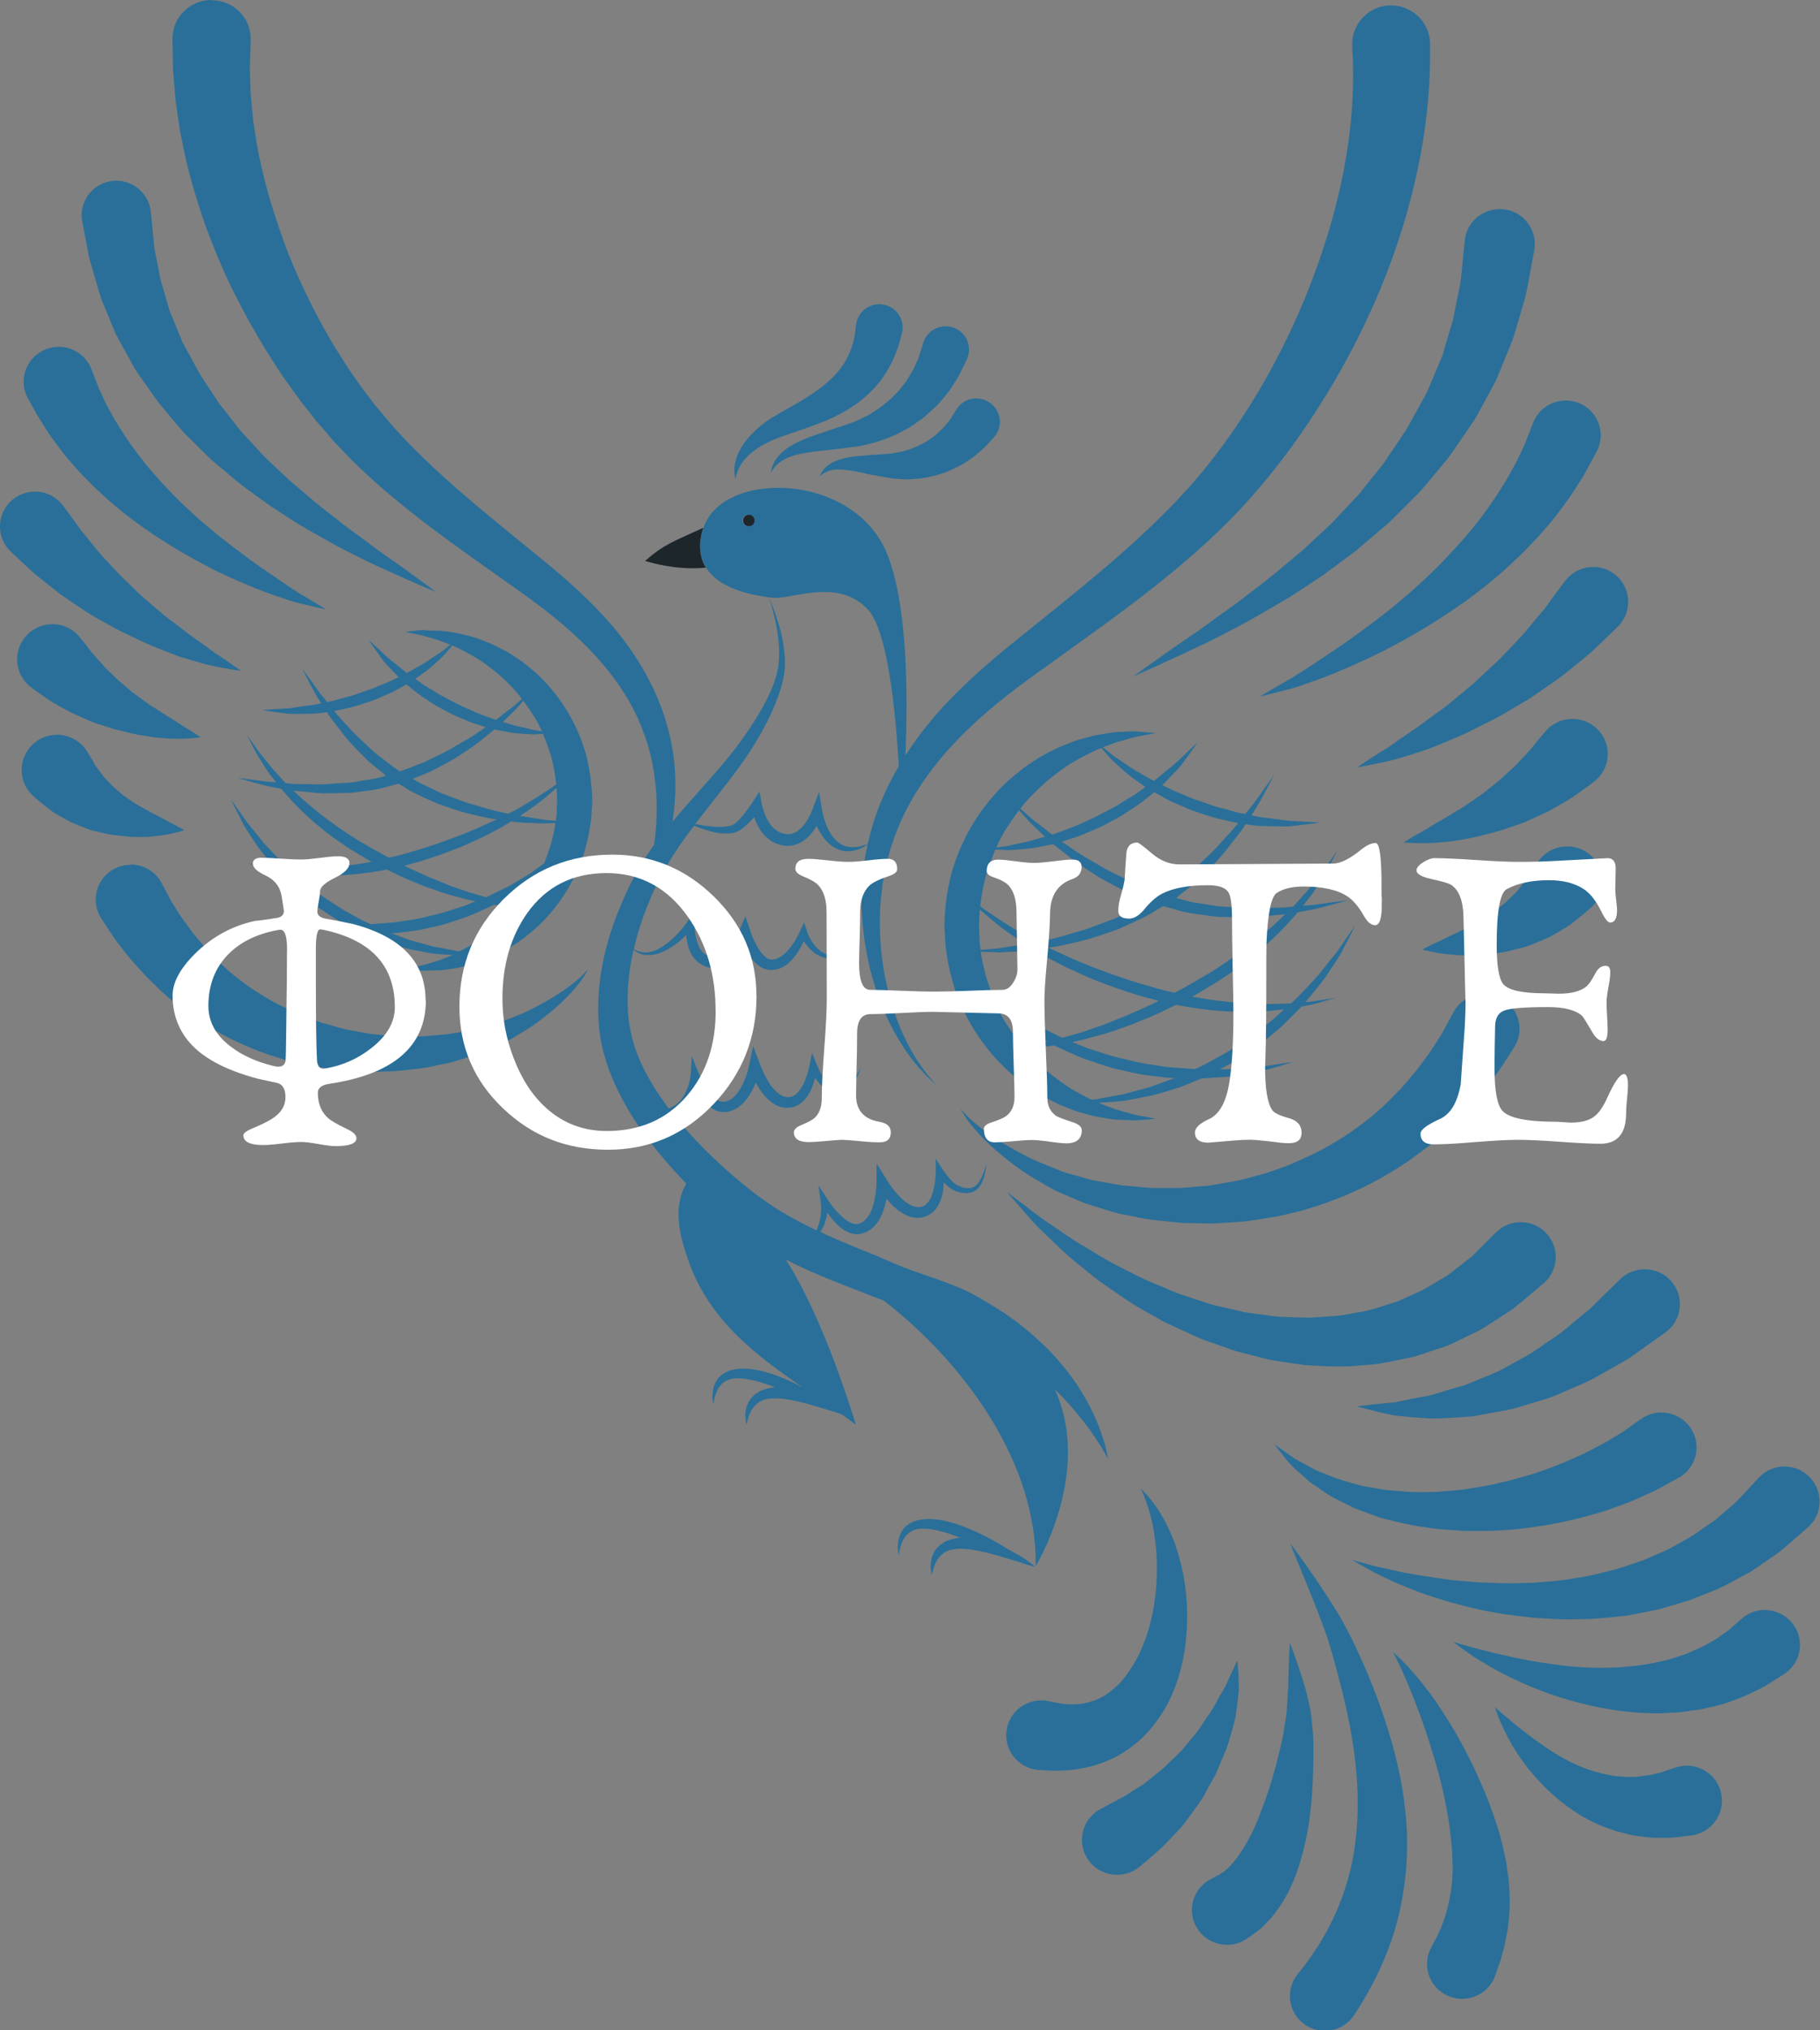 <?xml version="1.0" encoding="UTF-8"?> <svg xmlns="http://www.w3.org/2000/svg" width="104" height="116" viewBox="0 0 104 116" fill="none"><rect x="0" y="0" width="104" height="116" fill="#808080" stroke="none"/> <g clip-path="url(#clip0_65_4375)"> <path d="M94.94 80.698C94.538 80.698 94.133 80.819 93.782 81.067L93.669 81.144C93.669 81.144 93.404 81.334 92.937 81.664C92.711 81.842 92.395 82.009 92.048 82.222C91.706 82.443 91.289 82.652 90.833 82.881C90.385 83.125 89.866 83.331 89.325 83.575C88.779 83.796 88.187 84.017 87.571 84.215C86.948 84.401 86.301 84.594 85.63 84.734C84.964 84.912 84.275 84.99 83.577 85.11C82.954 85.157 82.322 85.246 81.703 85.246C81.632 85.246 81.562 85.246 81.492 85.246C81.375 85.25 81.258 85.254 81.141 85.254C80.569 85.254 80.015 85.199 79.466 85.153C79.135 85.133 78.823 85.056 78.507 85.009C78.195 84.955 77.88 84.924 77.592 84.827C77.007 84.668 76.446 84.517 75.959 84.304C75.709 84.207 75.468 84.11 75.238 84.021C75.028 83.904 74.825 83.796 74.634 83.691C74.439 83.587 74.256 83.49 74.088 83.4C73.917 83.311 73.781 83.187 73.644 83.098C73.11 82.722 72.806 82.505 72.806 82.505C72.806 82.505 73.036 82.796 73.442 83.307C73.632 83.571 73.909 83.854 74.272 84.16C74.451 84.319 74.638 84.486 74.837 84.664C75.055 84.812 75.281 84.971 75.519 85.133C75.986 85.494 76.555 85.746 77.159 86.048C77.455 86.215 77.782 86.312 78.114 86.436C78.445 86.548 78.78 86.707 79.139 86.781C79.848 86.959 80.584 87.149 81.348 87.242C82.112 87.386 82.891 87.401 83.678 87.467C83.776 87.467 83.873 87.467 83.971 87.467C84.084 87.467 84.197 87.467 84.309 87.467C84.422 87.467 84.532 87.467 84.645 87.467C85.108 87.467 85.568 87.459 86.02 87.417C86.796 87.378 87.548 87.258 88.28 87.149C89.009 87.025 89.71 86.874 90.373 86.707C91.028 86.517 91.659 86.37 92.216 86.145C92.781 85.944 93.303 85.754 93.747 85.537C94.199 85.335 94.597 85.168 94.909 84.986C95.544 84.641 95.902 84.443 95.902 84.443C95.969 84.408 96.043 84.362 96.105 84.319C97.005 83.683 97.219 82.439 96.576 81.543C96.187 80.997 95.571 80.706 94.944 80.706M93.981 72.518C93.475 72.518 92.968 72.708 92.575 73.088L92.465 73.197C92.465 73.197 92.278 73.375 91.959 73.693C91.799 73.852 91.6 74.046 91.374 74.267C91.144 74.484 90.907 74.759 90.595 74.988C90.295 75.236 89.972 75.507 89.629 75.79C89.293 76.097 88.908 76.356 88.502 76.628C88.097 76.891 87.692 77.209 87.244 77.457C86.792 77.706 86.332 77.961 85.876 78.213C85.412 78.469 84.913 78.628 84.434 78.841C84.193 78.938 83.951 79.047 83.713 79.136C83.464 79.206 83.222 79.276 82.985 79.345C82.505 79.477 82.038 79.656 81.59 79.749C81.141 79.834 80.713 79.904 80.311 79.993C80.109 80.035 79.914 80.078 79.731 80.117C79.54 80.132 79.357 80.152 79.185 80.167C78.846 80.194 78.546 80.237 78.301 80.26C77.81 80.311 77.529 80.353 77.529 80.353C77.529 80.353 77.802 80.435 78.281 80.547C78.523 80.605 78.811 80.687 79.15 80.757C79.318 80.791 79.497 80.83 79.684 80.873C79.879 80.892 80.085 80.912 80.3 80.935C80.732 80.981 81.208 81.005 81.714 81.04C81.796 81.04 81.878 81.043 81.96 81.043C82.388 81.043 82.829 81.005 83.293 80.981C83.569 80.962 83.846 80.943 84.13 80.923C84.407 80.881 84.688 80.822 84.976 80.772C85.541 80.656 86.137 80.586 86.702 80.419C87.271 80.245 87.84 80.074 88.401 79.904C88.966 79.725 89.473 79.462 89.991 79.249C90.509 79.028 91.008 78.81 91.445 78.543C91.893 78.291 92.313 78.05 92.703 77.83C93.105 77.616 93.42 77.361 93.72 77.155C94.016 76.946 94.277 76.76 94.488 76.608C94.912 76.302 95.158 76.132 95.158 76.132C95.236 76.073 95.322 76.004 95.396 75.934C96.187 75.162 96.195 73.898 95.419 73.115C95.025 72.716 94.507 72.518 93.989 72.518M57.543 68.107C57.543 68.107 57.882 68.494 58.474 69.177C58.778 69.51 59.113 69.944 59.585 70.371C60.044 70.801 60.547 71.324 61.143 71.84C61.444 72.092 61.759 72.352 62.09 72.615C62.422 72.883 62.757 73.17 63.135 73.414C63.883 73.922 64.65 74.499 65.535 74.965C65.972 75.201 66.4 75.484 66.872 75.69C67.343 75.907 67.819 76.124 68.298 76.345C68.777 76.573 69.291 76.717 69.798 76.907L70.562 77.178L71.353 77.384C71.883 77.508 72.405 77.682 72.951 77.756C73.496 77.837 74.038 77.915 74.576 77.996C75.226 78.031 75.873 78.074 76.516 78.074C76.949 78.074 77.381 78.054 77.806 78.004C78.87 77.969 79.867 77.698 80.834 77.508C81.301 77.353 81.757 77.201 82.198 77.058C82.416 76.981 82.638 76.922 82.844 76.829C83.047 76.732 83.246 76.635 83.437 76.543C83.826 76.356 84.2 76.174 84.551 76C84.898 75.81 85.198 75.593 85.498 75.407C85.794 75.213 86.067 75.034 86.324 74.868C86.581 74.705 86.776 74.507 86.979 74.352C87.75 73.709 88.191 73.336 88.191 73.336C88.234 73.302 88.272 73.263 88.311 73.224C89.095 72.449 89.095 71.193 88.315 70.413C87.926 70.022 87.411 69.828 86.901 69.828C86.39 69.828 85.88 70.022 85.49 70.406L85.338 70.557C85.338 70.557 85.015 70.875 84.454 71.437C84.309 71.569 84.169 71.751 83.974 71.89C83.787 72.034 83.585 72.193 83.367 72.363C83.144 72.526 82.922 72.728 82.665 72.898C82.4 73.057 82.116 73.224 81.823 73.395C81.675 73.484 81.527 73.573 81.375 73.666C81.219 73.751 81.048 73.813 80.884 73.895C80.545 74.046 80.198 74.205 79.84 74.364C79.084 74.581 78.301 74.903 77.424 75.011C76.567 75.213 75.651 75.228 74.716 75.286C74.244 75.271 73.769 75.255 73.29 75.24C72.81 75.232 72.335 75.127 71.852 75.073L71.127 74.972L70.414 74.806C69.942 74.686 69.455 74.612 68.995 74.453C68.532 74.302 68.072 74.15 67.62 74.003C67.16 73.864 66.735 73.643 66.299 73.472C65.422 73.139 64.623 72.701 63.844 72.313C63.065 71.929 62.394 71.448 61.724 71.084C61.073 70.689 60.516 70.274 59.994 69.929C59.472 69.588 59.047 69.235 58.685 68.967C57.964 68.421 57.551 68.111 57.551 68.111M84.816 56.787C84.095 56.787 83.402 57.174 83.043 57.853L82.981 57.973C82.981 57.973 82.759 58.395 82.346 59.14C82.104 59.489 81.839 59.969 81.484 60.427C81.309 60.663 81.122 60.915 80.927 61.179C80.682 61.462 80.424 61.76 80.156 62.075L80.054 62.191L80.043 62.206L80.035 62.214C80.035 62.214 80.046 62.202 80.058 62.191L80.046 62.202L79.996 62.253L79.793 62.458C79.661 62.598 79.52 62.737 79.384 62.881C79.1 63.164 78.78 63.428 78.464 63.718C77.798 64.257 77.066 64.804 76.243 65.281C75.437 65.781 74.517 66.192 73.632 66.568C73.41 66.665 73.13 66.75 72.88 66.843L72.491 66.979L72.339 67.033L72.156 67.079C71.661 67.203 71.166 67.362 70.663 67.467C70.153 67.556 69.638 67.645 69.128 67.734C68.61 67.777 68.091 67.824 67.581 67.866C67.39 67.874 67.203 67.874 67.012 67.874C66.876 67.874 66.739 67.874 66.599 67.874C66.463 67.874 66.326 67.874 66.19 67.874C66.143 67.874 66.092 67.874 66.046 67.874C66.022 67.874 66.003 67.874 65.979 67.874C65.492 67.874 65.017 67.796 64.545 67.762C64.046 67.734 63.575 67.63 63.103 67.548C62.866 67.506 62.636 67.467 62.402 67.424C62.18 67.37 61.969 67.3 61.755 67.242C61.327 67.103 60.906 67.037 60.497 66.851C60.084 66.684 59.686 66.517 59.3 66.362C58.603 66.06 57.921 65.676 57.367 65.343C56.81 64.994 56.327 64.672 55.961 64.373C55.591 64.075 55.314 63.827 55.142 63.629C54.967 63.439 54.874 63.338 54.874 63.338C54.874 63.338 54.944 63.455 55.076 63.676C55.197 63.9 55.439 64.207 55.758 64.579C56.078 64.947 56.495 65.374 57.017 65.819C57.551 66.261 58.127 66.727 58.883 67.203C59.242 67.413 59.612 67.63 59.998 67.855C60.372 68.083 60.855 68.246 61.303 68.456C61.533 68.552 61.771 68.661 62.008 68.75C62.25 68.828 62.492 68.901 62.741 68.979C63.236 69.126 63.739 69.316 64.272 69.401C64.802 69.495 65.336 69.642 65.89 69.696C66.439 69.75 67.004 69.828 67.569 69.871C68.138 69.882 68.715 69.894 69.291 69.906C69.872 69.867 70.453 69.828 71.033 69.793C71.614 69.731 72.191 69.619 72.771 69.533L72.99 69.498L73.231 69.444L73.629 69.351C73.901 69.281 74.151 69.239 74.435 69.153C75 68.979 75.589 68.812 76.107 68.599C76.372 68.494 76.637 68.394 76.902 68.293C77.159 68.177 77.412 68.056 77.666 67.944C78.679 67.479 79.61 66.913 80.471 66.343C80.884 66.033 81.301 65.746 81.679 65.439C82.057 65.106 82.392 64.85 82.766 64.478C83.059 64.187 83.343 63.912 83.608 63.648C83.885 63.331 84.154 63.036 84.403 62.757C84.913 62.191 85.26 61.675 85.592 61.257C85.899 60.818 86.118 60.458 86.277 60.218C86.433 59.977 86.515 59.845 86.515 59.845C86.546 59.799 86.573 59.748 86.601 59.698C87.115 58.725 86.733 57.523 85.759 57.015C85.463 56.86 85.147 56.787 84.832 56.787M11.799 54.232L11.803 54.24V54.232M7.466 49.409C7.107 49.409 6.745 49.506 6.418 49.704C5.479 50.281 5.186 51.507 5.767 52.437C5.767 52.437 6.059 52.906 6.593 53.689C6.889 54.057 7.197 54.511 7.653 55.011C7.875 55.259 8.113 55.523 8.362 55.798C8.596 56.027 8.841 56.267 9.103 56.519C9.445 56.856 9.734 57.074 10.073 57.368C10.408 57.639 10.778 57.888 11.144 58.163C11.908 58.663 12.73 59.151 13.63 59.559C14.519 59.985 15.462 60.314 16.491 60.609C16.744 60.687 16.958 60.721 17.196 60.78L17.543 60.857L17.757 60.904L17.952 60.935C18.462 61.008 18.973 61.101 19.483 61.156C19.994 61.183 20.508 61.214 21.019 61.245C21.525 61.229 22.032 61.218 22.535 61.202C23.033 61.163 23.528 61.094 24.011 61.043C24.498 60.989 24.966 60.857 25.43 60.772C25.897 60.694 26.338 60.524 26.77 60.392C26.985 60.322 27.199 60.252 27.409 60.183C27.62 60.101 27.826 60.004 28.029 59.919C28.422 59.733 28.847 59.586 29.175 59.38C29.51 59.182 29.833 58.989 30.141 58.799C30.803 58.372 31.298 57.961 31.762 57.566C32.214 57.174 32.576 56.794 32.853 56.465C33.13 56.135 33.336 55.864 33.438 55.666C33.551 55.468 33.613 55.368 33.613 55.368C33.613 55.368 33.531 55.453 33.375 55.62C33.223 55.79 32.978 56.004 32.651 56.259C32.327 56.515 31.902 56.791 31.411 57.089C30.924 57.376 30.324 57.705 29.716 57.957C29.381 58.089 29.03 58.225 28.668 58.372C28.306 58.531 27.943 58.585 27.569 58.702C27.382 58.752 27.199 58.81 27.004 58.853C26.802 58.888 26.599 58.923 26.396 58.954C25.987 59.02 25.578 59.105 25.145 59.128C24.74 59.151 24.339 59.213 23.926 59.213C23.898 59.213 23.875 59.213 23.848 59.213C23.404 59.206 22.963 59.213 22.515 59.198C22.071 59.155 21.623 59.113 21.171 59.07C20.73 58.989 20.286 58.911 19.846 58.83C19.405 58.733 18.985 58.593 18.556 58.481L18.4 58.438H18.392L18.349 58.419L18.268 58.388L17.933 58.267C17.714 58.186 17.469 58.109 17.278 58.023C16.522 57.694 15.731 57.337 15.037 56.895C14.332 56.48 13.705 56.004 13.136 55.534C12.867 55.279 12.594 55.05 12.348 54.806C12.232 54.681 12.115 54.557 12.002 54.437L11.83 54.259L11.795 54.224L11.787 54.216L11.772 54.197L11.795 54.22L11.787 54.209L11.698 54.104C11.464 53.829 11.242 53.569 11.027 53.317C10.86 53.088 10.704 52.875 10.556 52.669C10.256 52.278 10.03 51.859 9.823 51.557C9.477 50.917 9.286 50.553 9.286 50.553L9.239 50.464C9.216 50.417 9.192 50.374 9.165 50.332C8.787 49.723 8.132 49.39 7.462 49.39M89.551 48.362C88.896 48.362 88.253 48.676 87.863 49.262L87.781 49.382C87.781 49.382 87.719 49.475 87.61 49.638C87.559 49.723 87.493 49.824 87.423 49.944C87.345 50.06 87.275 50.212 87.158 50.332C87.045 50.46 86.936 50.611 86.807 50.77C86.69 50.944 86.531 51.08 86.371 51.235C86.203 51.382 86.051 51.572 85.849 51.712C85.65 51.863 85.451 52.022 85.252 52.177C85.038 52.321 84.812 52.452 84.59 52.592C84.372 52.735 84.13 52.848 83.9 52.96C83.671 53.073 83.448 53.205 83.23 53.297C83.016 53.402 82.805 53.491 82.611 53.596C82.229 53.798 81.874 53.929 81.644 54.061C81.406 54.178 81.274 54.255 81.274 54.255C81.274 54.255 81.422 54.298 81.679 54.348C81.94 54.402 82.295 54.48 82.747 54.523C82.973 54.55 83.218 54.561 83.483 54.581C83.558 54.585 83.632 54.589 83.709 54.589C83.904 54.589 84.103 54.577 84.309 54.573C84.598 54.557 84.894 54.55 85.202 54.499C85.506 54.453 85.822 54.418 86.137 54.36C86.453 54.278 86.768 54.201 87.08 54.119C87.4 54.046 87.684 53.891 87.976 53.782C88.269 53.658 88.557 53.546 88.802 53.391C89.056 53.243 89.297 53.108 89.519 52.964C89.749 52.836 89.917 52.677 90.085 52.549C90.248 52.417 90.392 52.301 90.509 52.204C90.739 52.007 90.872 51.894 90.872 51.894C91.004 51.778 91.133 51.638 91.234 51.483C91.854 50.557 91.596 49.308 90.669 48.692C90.326 48.467 89.936 48.358 89.551 48.358M3.265 41.977C2.688 41.977 2.116 42.222 1.714 42.695C0.993 43.547 1.103 44.819 1.96 45.536C1.96 45.536 2.081 45.637 2.287 45.812C2.392 45.897 2.521 45.998 2.669 46.118C2.821 46.23 2.977 46.37 3.179 46.482C3.378 46.602 3.6 46.726 3.83 46.85C4.052 46.986 4.313 47.087 4.574 47.188C4.839 47.281 5.097 47.416 5.381 47.475C5.662 47.541 5.946 47.603 6.227 47.669C6.507 47.715 6.792 47.738 7.061 47.773C7.333 47.812 7.598 47.816 7.852 47.82C7.965 47.82 8.078 47.82 8.187 47.82C8.323 47.82 8.456 47.82 8.584 47.804C8.818 47.781 9.032 47.765 9.231 47.73C9.629 47.676 9.94 47.595 10.17 47.537C10.396 47.482 10.525 47.436 10.525 47.436C10.525 47.436 10.412 47.358 10.205 47.25C10.007 47.126 9.699 46.998 9.367 46.804C9.2 46.703 9.021 46.622 8.834 46.521C8.647 46.432 8.456 46.308 8.257 46.207C8.058 46.102 7.856 45.998 7.669 45.866C7.481 45.738 7.287 45.618 7.103 45.486C6.936 45.342 6.768 45.203 6.605 45.063C6.437 44.939 6.312 44.769 6.172 44.641C6.04 44.501 5.907 44.377 5.814 44.226C5.708 44.086 5.619 43.955 5.529 43.842C5.436 43.737 5.377 43.606 5.319 43.505C5.26 43.4 5.21 43.311 5.167 43.241C5.081 43.102 5.03 43.02 5.03 43.02L4.968 42.923C4.859 42.749 4.723 42.59 4.555 42.45C4.173 42.133 3.709 41.977 3.25 41.977M62.367 62.827C61.946 62.625 61.51 62.389 61.066 62.117C60.422 61.683 59.756 61.183 59.144 60.562C58.926 60.357 58.724 60.132 58.525 59.9C58.837 59.896 59.207 59.861 59.632 59.803C59.822 59.783 60.029 59.76 60.239 59.729L60.267 59.745C60.808 60 61.377 60.256 61.962 60.497C62.566 60.683 63.162 60.927 63.789 61.074C64.417 61.21 65.036 61.384 65.671 61.446C65.983 61.489 66.299 61.528 66.603 61.567C66.79 61.582 66.961 61.586 67.133 61.59C66.611 61.768 66.112 61.977 65.625 62.133C65.106 62.272 64.615 62.404 64.163 62.524C63.704 62.598 63.287 62.679 62.909 62.753C62.718 62.799 62.535 62.815 62.363 62.827M58.423 59.783C58.084 59.361 57.769 58.903 57.465 58.43C57.274 58.132 57.11 57.814 56.958 57.484C57.13 57.639 57.313 57.802 57.508 57.973C57.897 58.252 58.322 58.554 58.766 58.876C59.102 59.093 59.464 59.299 59.834 59.508C59.752 59.527 59.67 59.543 59.593 59.562C59.172 59.667 58.798 59.741 58.486 59.776L58.423 59.787M68.286 61.082C68.045 61.063 67.799 61.047 67.55 61.028C67.261 61.005 66.938 60.993 66.665 60.958C66.369 60.911 66.069 60.869 65.769 60.818C65.161 60.756 64.565 60.574 63.957 60.438C63.353 60.303 62.772 60.074 62.184 59.904C61.876 59.779 61.568 59.659 61.268 59.535C61.478 59.489 61.693 59.446 61.915 59.396C62.196 59.318 62.484 59.237 62.784 59.155C63.388 59.004 64 58.772 64.639 58.547C65.262 58.283 65.921 58.047 66.556 57.721C66.77 57.62 66.989 57.511 67.203 57.407C67.838 57.543 68.473 57.624 69.085 57.702C69.747 57.771 70.39 57.806 70.998 57.806C71.01 57.806 71.022 57.806 71.037 57.806C71.661 57.798 72.249 57.794 72.787 57.729C72.99 57.709 73.18 57.694 73.368 57.674L73.34 57.698C73.126 57.892 72.896 58.116 72.686 58.295C72.452 58.477 72.21 58.663 71.972 58.849C71.509 59.248 70.967 59.555 70.453 59.9C69.938 60.245 69.373 60.512 68.847 60.818C68.664 60.904 68.481 60.989 68.298 61.074M56.97 54.414C57.075 54.414 57.184 54.414 57.297 54.402C57.706 54.383 58.166 54.364 58.673 54.325C58.813 54.309 58.961 54.29 59.109 54.271C59.164 54.306 59.215 54.333 59.269 54.367C59.791 54.701 60.384 54.984 60.984 55.294C61.603 55.565 62.227 55.883 62.897 56.12C63.559 56.383 64.241 56.612 64.927 56.829C65.364 56.953 65.784 57.074 66.209 57.182C65.613 57.488 65.005 57.744 64.424 58.004C63.805 58.236 63.22 58.512 62.644 58.694C62.355 58.795 62.075 58.892 61.806 58.985C61.529 59.062 61.264 59.136 61.007 59.206C60.906 59.237 60.804 59.264 60.707 59.291C60.648 59.264 60.59 59.241 60.532 59.217C60.017 58.942 59.499 58.717 59.031 58.458C58.575 58.178 58.143 57.911 57.745 57.667C57.387 57.391 57.044 57.143 56.74 56.926C56.596 56.558 56.463 56.178 56.343 55.798C56.23 55.333 56.101 54.864 56.05 54.379C56.113 54.379 56.175 54.383 56.245 54.387H56.261C56.366 54.387 56.475 54.391 56.596 54.395C56.713 54.398 56.841 54.402 56.974 54.402M56.035 54.278C56.004 54.065 55.972 53.848 55.972 53.627L55.957 53.255L55.949 53.069V52.98L55.941 52.933V52.91V52.898V52.891C55.949 52.557 55.969 52.247 55.992 51.956C56.175 52.127 56.389 52.309 56.631 52.511C56.966 52.794 57.348 53.115 57.8 53.41C58.022 53.565 58.256 53.724 58.494 53.887L58.595 53.949C58.116 54.011 57.675 54.081 57.282 54.147C56.884 54.22 56.526 54.224 56.237 54.255C56.167 54.263 56.097 54.271 56.031 54.275M67.102 56.717C66.455 56.585 65.765 56.372 65.126 56.186C64.448 55.976 63.778 55.759 63.127 55.511C62.468 55.282 61.841 55.007 61.229 54.755C60.781 54.534 60.329 54.348 59.908 54.143C60.033 54.123 60.158 54.108 60.286 54.088C60.855 53.995 61.451 53.84 62.067 53.693C62.675 53.519 63.294 53.297 63.926 53.077C64.526 52.786 65.161 52.541 65.749 52.204C65.983 52.053 66.225 51.913 66.466 51.77C67.098 51.929 67.713 52.158 68.356 52.216C68.688 52.262 69.019 52.309 69.346 52.355C69.701 52.406 69.993 52.383 70.312 52.398C70.566 52.406 70.815 52.414 71.061 52.414C71.423 52.414 71.778 52.398 72.128 52.355C72.588 52.305 73.032 52.29 73.442 52.231C73.309 52.359 73.177 52.487 73.036 52.623C72.596 53.038 72.097 53.441 71.591 53.86C71.329 54.061 71.061 54.263 70.792 54.468C70.519 54.67 70.227 54.848 69.946 55.05C69.397 55.445 68.742 55.806 68.15 56.155C67.807 56.349 67.46 56.542 67.109 56.725M57.636 48.576C57.905 48.56 58.209 48.541 58.544 48.506C58.883 48.49 59.238 48.424 59.608 48.343C59.795 48.308 59.99 48.269 60.185 48.227C60.52 48.502 60.886 48.781 61.264 49.084C61.724 49.432 62.242 49.758 62.772 50.103C63.318 50.421 63.902 50.719 64.495 51.026C64.88 51.173 65.266 51.336 65.656 51.491C65.578 51.538 65.504 51.584 65.43 51.63C64.869 51.96 64.257 52.204 63.684 52.491C63.076 52.704 62.492 52.953 61.903 53.142C61.307 53.297 60.742 53.495 60.193 53.623C59.877 53.689 59.573 53.755 59.281 53.817C59.094 53.72 58.907 53.623 58.724 53.53C58.478 53.383 58.24 53.239 58.014 53.104C57.551 52.836 57.153 52.569 56.795 52.324C56.495 52.131 56.233 51.948 56.015 51.774C56.078 51.157 56.187 50.599 56.35 49.987C56.506 49.494 56.678 49.01 56.877 48.541H56.947C57.138 48.552 57.371 48.56 57.64 48.572M56.931 48.421C57.095 48.052 57.274 47.7 57.484 47.366C57.722 46.998 57.968 46.637 58.229 46.292L58.283 46.354C58.486 46.568 58.7 46.847 59 47.122C59.215 47.331 59.452 47.56 59.709 47.8C59.639 47.82 59.565 47.843 59.495 47.862C59.141 47.967 58.805 48.075 58.49 48.13C58.178 48.196 57.886 48.266 57.629 48.328C57.364 48.362 57.13 48.393 56.939 48.417H56.931M66.396 51.057C65.839 50.878 65.305 50.638 64.763 50.44C64.191 50.146 63.61 49.89 63.068 49.595C62.546 49.27 62.016 48.994 61.545 48.684C61.245 48.475 60.953 48.277 60.676 48.083C60.711 48.072 60.746 48.064 60.785 48.048C61.182 47.917 61.603 47.816 62.001 47.626C62.398 47.451 62.823 47.3 63.213 47.079C63.602 46.862 64.007 46.672 64.366 46.42C64.732 46.176 65.103 45.955 65.422 45.688C65.605 45.536 65.788 45.401 65.96 45.257L66.03 45.3C66.396 45.498 66.763 45.734 67.172 45.897C67.577 46.063 67.974 46.269 68.403 46.397C68.828 46.529 69.245 46.695 69.673 46.785C70.04 46.866 70.398 46.963 70.753 47.021C70.476 47.393 70.121 47.742 69.779 48.13C69.424 48.556 68.968 48.956 68.516 49.386C68.29 49.587 68.056 49.847 67.826 50.01C67.577 50.2 67.324 50.39 67.07 50.584C66.864 50.762 66.638 50.917 66.404 51.061M60.119 47.684C59.783 47.413 59.464 47.168 59.179 46.951C58.852 46.711 58.607 46.455 58.385 46.269L58.307 46.203C58.575 45.854 58.86 45.529 59.168 45.238C59.78 44.614 60.45 44.117 61.089 43.679C61.732 43.292 62.355 42.97 62.932 42.726C62.967 42.768 63.006 42.815 63.049 42.865C63.174 43.009 63.326 43.183 63.505 43.385C63.7 43.567 63.922 43.776 64.175 43.997C64.421 44.23 64.709 44.443 65.025 44.66C65.165 44.761 65.309 44.862 65.457 44.966C65.329 45.052 65.2 45.141 65.079 45.23C64.763 45.478 64.382 45.66 64.035 45.893C63.684 46.129 63.291 46.304 62.913 46.509C62.542 46.726 62.141 46.878 61.759 47.056C61.377 47.238 60.984 47.374 60.606 47.513C60.442 47.579 60.278 47.638 60.119 47.688M64.799 41.784C64.713 41.784 64.619 41.784 64.526 41.795C64.28 41.807 64.011 41.819 63.715 41.83C63.423 41.869 63.107 41.923 62.764 41.977C62.425 42.039 62.075 42.152 61.697 42.245C61.323 42.35 60.953 42.528 60.547 42.679C60.161 42.865 59.756 43.063 59.355 43.299C58.965 43.555 58.548 43.807 58.174 44.137C57.379 44.742 56.658 45.529 56.019 46.42C55.388 47.316 54.87 48.343 54.507 49.444C54.149 50.518 53.985 51.844 53.966 52.852L54.016 53.782C54.024 54.077 54.075 54.367 54.121 54.654C54.196 55.236 54.359 55.798 54.511 56.356C54.874 57.457 55.392 58.481 56.023 59.38C56.658 60.272 57.383 61.055 58.178 61.66C58.552 61.989 58.969 62.241 59.359 62.497C59.76 62.733 60.165 62.927 60.551 63.117C60.956 63.269 61.327 63.447 61.701 63.551C62.079 63.648 62.429 63.757 62.768 63.819C63.111 63.873 63.427 63.931 63.719 63.966C64.015 63.982 64.288 63.993 64.537 64.001C64.635 64.009 64.728 64.013 64.818 64.013C65.169 64.013 65.445 63.959 65.652 63.955C65.909 63.931 66.046 63.92 66.046 63.92C66.046 63.92 65.913 63.893 65.66 63.842C65.41 63.784 65.025 63.753 64.576 63.614C64.354 63.551 64.105 63.482 63.836 63.408C63.575 63.311 63.291 63.206 62.987 63.098C62.92 63.071 62.854 63.04 62.788 63.009C62.842 63.009 62.893 63.005 62.952 62.997C63.341 62.97 63.782 62.943 64.261 62.892C64.732 62.803 65.243 62.703 65.784 62.598C66.318 62.47 66.872 62.288 67.448 62.109C67.838 61.958 68.239 61.791 68.641 61.621C68.855 61.609 69.069 61.594 69.276 61.578C69.829 61.532 70.351 61.524 70.819 61.423C71.29 61.349 71.723 61.268 72.105 61.194C72.479 61.09 72.806 60.997 73.071 60.923C73.601 60.764 73.905 60.671 73.905 60.671C73.905 60.671 73.594 60.718 73.044 60.795C72.771 60.838 72.44 60.888 72.062 60.946C71.68 60.974 71.248 61.001 70.78 61.047C70.519 61.082 70.25 61.09 69.966 61.09C69.884 61.09 69.798 61.09 69.712 61.09C70.09 60.892 70.472 60.694 70.831 60.462C71.361 60.097 71.914 59.768 72.389 59.353C72.631 59.151 72.876 58.954 73.114 58.756C73.36 58.531 73.551 58.326 73.769 58.116C73.975 57.907 74.178 57.705 74.377 57.508C74.763 57.438 75.102 57.368 75.378 57.287C75.982 57.112 76.325 57.015 76.325 57.015C76.325 57.015 75.971 57.07 75.351 57.159C75.133 57.201 74.879 57.228 74.595 57.256C74.708 57.12 74.817 56.984 74.926 56.852C75.269 56.422 75.624 56.035 75.873 55.627C76.142 55.236 76.38 54.868 76.586 54.542C76.765 54.201 76.921 53.902 77.05 53.654C77.295 53.162 77.44 52.879 77.44 52.879C77.44 52.879 77.256 53.135 76.941 53.588C76.785 53.817 76.598 54.088 76.384 54.406C76.138 54.701 75.865 55.034 75.581 55.403C75.308 55.782 74.938 56.131 74.579 56.523C74.392 56.713 74.221 56.918 74.01 57.112C73.936 57.182 73.859 57.252 73.781 57.322C73.707 57.329 73.632 57.333 73.558 57.341C73.317 57.345 73.06 57.353 72.795 57.356C72.654 57.364 72.51 57.368 72.362 57.368C71.957 57.368 71.528 57.345 71.084 57.322C70.48 57.287 69.845 57.201 69.186 57.12C68.859 57.066 68.528 57.011 68.193 56.957L68.115 56.942C68.243 56.872 68.372 56.802 68.497 56.732C69.132 56.352 69.728 56.011 70.316 55.589C70.916 55.193 71.458 54.743 71.98 54.313C72.495 53.871 72.97 53.422 73.395 52.972C73.664 52.681 73.921 52.398 74.159 52.123C74.505 52.061 74.829 51.999 75.121 51.944C75.519 51.852 75.861 51.751 76.146 51.681C76.711 51.522 77.03 51.433 77.03 51.433C77.03 51.433 76.699 51.479 76.119 51.553C75.83 51.592 75.483 51.65 75.078 51.696C74.883 51.712 74.677 51.727 74.459 51.747L74.533 51.65C74.7 51.437 74.856 51.235 75.008 51.041C75.141 50.836 75.265 50.638 75.382 50.452C75.62 50.084 75.826 49.766 75.963 49.483C76.247 48.928 76.411 48.611 76.411 48.611C76.411 48.611 76.208 48.901 75.85 49.413C75.686 49.677 75.452 49.975 75.18 50.309C75.047 50.475 74.903 50.654 74.751 50.843C74.591 51.022 74.42 51.212 74.244 51.41C74.135 51.541 74.014 51.669 73.89 51.797C73.835 51.801 73.777 51.809 73.722 51.813C73.227 51.883 72.693 51.855 72.132 51.879C72.015 51.886 71.894 51.89 71.774 51.89C71.322 51.89 70.842 51.848 70.347 51.824C70.047 51.797 69.697 51.809 69.42 51.751C69.112 51.7 68.797 51.646 68.481 51.596C68.048 51.553 67.632 51.425 67.211 51.301C67.293 51.239 67.378 51.173 67.456 51.103C67.721 50.894 67.978 50.688 68.236 50.483C68.516 50.262 68.699 50.029 68.929 49.812C69.369 49.374 69.79 48.944 70.141 48.471C70.492 48.01 70.866 47.599 71.123 47.168L71.174 47.091C71.501 47.137 71.817 47.188 72.144 47.196C72.518 47.203 72.876 47.211 73.204 47.215C73.325 47.215 73.438 47.215 73.551 47.215C73.594 47.215 73.632 47.215 73.675 47.215C73.827 47.196 73.972 47.18 74.108 47.164C74.377 47.133 74.611 47.106 74.805 47.083C75.187 47.037 75.402 46.998 75.402 46.998C75.402 46.998 75.18 46.978 74.798 46.955C74.607 46.947 74.377 46.936 74.112 46.92C73.851 46.913 73.555 46.889 73.227 46.839C72.9 46.796 72.549 46.754 72.175 46.707C71.965 46.684 71.739 46.633 71.509 46.583C71.637 46.385 71.754 46.199 71.863 46.025C72.066 45.672 72.23 45.358 72.37 45.102C72.643 44.587 72.795 44.292 72.795 44.292C72.795 44.292 72.6 44.563 72.261 45.032C72.093 45.269 71.898 45.563 71.657 45.885C71.501 46.079 71.329 46.288 71.154 46.509C71.119 46.502 71.08 46.494 71.041 46.486C70.644 46.428 70.25 46.273 69.841 46.18C69.428 46.091 69.03 45.92 68.625 45.788C68.212 45.672 67.826 45.482 67.437 45.327C67.078 45.191 66.747 45.021 66.416 44.858C66.653 44.617 66.879 44.385 67.086 44.172C67.199 44.051 67.312 43.943 67.409 43.831C67.499 43.71 67.585 43.594 67.667 43.486C67.826 43.268 67.967 43.078 68.08 42.923C68.309 42.613 68.426 42.431 68.426 42.431C68.426 42.431 68.259 42.574 67.982 42.838C67.846 42.97 67.678 43.129 67.487 43.311C67.304 43.497 67.082 43.691 66.821 43.892C66.568 44.102 66.295 44.327 66.007 44.563L65.936 44.617C65.71 44.497 65.492 44.377 65.286 44.253C64.966 44.067 64.658 43.896 64.401 43.706C64.136 43.52 63.887 43.361 63.665 43.214C63.458 43.047 63.275 42.9 63.131 42.78C63.092 42.749 63.053 42.722 63.022 42.695C63.306 42.59 63.575 42.489 63.821 42.4C64.093 42.322 64.343 42.257 64.565 42.191C65.017 42.051 65.391 42.016 65.64 41.962C65.894 41.911 66.03 41.884 66.03 41.884C66.03 41.884 65.894 41.869 65.636 41.846C65.43 41.846 65.141 41.788 64.787 41.788M89.855 41.074C89.278 41.074 88.709 41.318 88.308 41.791L88.234 41.88C88.234 41.88 88.136 41.993 87.969 42.191C87.797 42.385 87.587 42.702 87.271 43.024C87.115 43.191 86.948 43.369 86.768 43.559C86.597 43.765 86.383 43.939 86.168 44.133C85.95 44.323 85.74 44.544 85.49 44.73C85.249 44.924 84.999 45.125 84.754 45.323C84.497 45.513 84.228 45.688 83.967 45.87C83.709 46.06 83.433 46.219 83.168 46.374C82.903 46.529 82.65 46.703 82.4 46.839C82.155 46.982 81.917 47.11 81.703 47.25C81.27 47.525 80.873 47.711 80.615 47.882C80.35 48.037 80.206 48.138 80.206 48.138C80.206 48.138 80.385 48.153 80.689 48.161C80.865 48.169 81.075 48.176 81.321 48.176C81.512 48.176 81.726 48.172 81.956 48.153C82.221 48.141 82.505 48.106 82.813 48.083C83.121 48.052 83.429 47.99 83.76 47.932C84.087 47.87 84.426 47.808 84.765 47.711C85.105 47.622 85.459 47.537 85.806 47.432C86.153 47.316 86.496 47.196 86.838 47.079C87.185 46.971 87.497 46.796 87.817 46.66C88.128 46.513 88.448 46.385 88.721 46.219C89.001 46.06 89.266 45.908 89.512 45.765C89.999 45.482 90.365 45.18 90.642 44.993C90.907 44.796 91.059 44.683 91.059 44.683C91.18 44.594 91.296 44.482 91.398 44.365C92.115 43.517 92.002 42.253 91.148 41.543C90.77 41.229 90.311 41.074 89.855 41.074ZM26.252 54.348C26.131 54.337 26.003 54.321 25.866 54.286C25.539 54.22 25.169 54.147 24.767 54.081C24.374 53.972 23.949 53.856 23.497 53.732C23.131 53.615 22.761 53.46 22.371 53.321C22.46 53.321 22.55 53.313 22.648 53.305C22.913 53.27 23.181 53.239 23.45 53.205C23.984 53.158 24.545 52.999 25.099 52.883C25.652 52.751 26.17 52.541 26.7 52.375C27.215 52.166 27.709 51.937 28.181 51.716L28.224 51.693C28.395 51.712 28.563 51.735 28.719 51.747C29.03 51.789 29.311 51.813 29.553 51.821C29.404 51.999 29.253 52.169 29.089 52.324C28.563 52.863 27.99 53.305 27.441 53.689C27.031 53.941 26.634 54.166 26.252 54.352M29.662 51.689C29.404 51.654 29.105 51.592 28.762 51.507C28.715 51.495 28.664 51.487 28.617 51.472C28.925 51.301 29.218 51.13 29.49 50.948C29.88 50.665 30.246 50.402 30.585 50.154C30.663 50.088 30.729 50.022 30.807 49.956C30.718 50.134 30.624 50.305 30.519 50.471C30.246 50.894 29.962 51.305 29.658 51.685M18.879 50.014C19.39 50.014 19.928 49.987 20.477 49.929C21.007 49.863 21.56 49.793 22.11 49.677C22.289 49.77 22.472 49.863 22.655 49.948C23.213 50.235 23.789 50.437 24.335 50.665C24.892 50.859 25.426 51.065 25.956 51.192C26.217 51.262 26.47 51.332 26.72 51.398C26.875 51.433 27.027 51.464 27.18 51.495C26.946 51.584 26.712 51.677 26.478 51.774C25.968 51.925 25.457 52.123 24.935 52.239C24.413 52.355 23.91 52.514 23.361 52.573C23.092 52.615 22.827 52.654 22.566 52.697C22.332 52.724 22.051 52.735 21.806 52.755C21.595 52.77 21.385 52.786 21.178 52.801C21.019 52.728 20.859 52.654 20.699 52.58C20.239 52.317 19.744 52.08 19.304 51.782C18.86 51.483 18.4 51.227 17.983 50.867C17.769 50.7 17.555 50.537 17.344 50.374C17.177 50.235 16.993 50.057 16.818 49.901C16.954 49.917 17.095 49.929 17.239 49.944C17.71 50.002 18.225 50.006 18.766 50.018C18.805 50.018 18.84 50.018 18.879 50.018M27.768 51.258C27.69 51.239 27.612 51.216 27.534 51.192C27.312 51.13 27.082 51.061 26.84 50.995C26.603 50.913 26.361 50.828 26.112 50.739C25.605 50.58 25.099 50.336 24.561 50.134C24.089 49.917 23.591 49.704 23.104 49.463C23.442 49.374 23.782 49.277 24.124 49.18C24.717 48.99 25.309 48.793 25.893 48.56C26.486 48.351 27.027 48.072 27.569 47.835C28.095 47.564 28.61 47.312 29.066 47.017C29.116 46.99 29.159 46.963 29.206 46.932C29.327 46.947 29.451 46.967 29.568 46.978C30.009 47.009 30.41 47.025 30.768 47.037C30.854 47.04 30.94 47.044 31.022 47.044C31.275 47.044 31.501 47.025 31.692 47.025H31.735C31.692 47.428 31.587 47.82 31.489 48.211C31.369 48.587 31.24 48.963 31.092 49.328C30.862 49.487 30.624 49.661 30.367 49.859C30.02 50.068 29.642 50.297 29.241 50.541C28.832 50.762 28.38 50.96 27.931 51.196C27.877 51.22 27.822 51.243 27.772 51.262M31.754 46.901L31.7 46.893C31.446 46.862 31.139 46.858 30.792 46.788C30.468 46.734 30.106 46.672 29.716 46.618L29.744 46.602C29.954 46.459 30.153 46.316 30.348 46.18C30.745 45.924 31.072 45.641 31.365 45.389C31.524 45.257 31.672 45.133 31.801 45.013C31.817 45.23 31.828 45.459 31.836 45.707V45.715V45.722V45.742V45.784V45.862L31.813 46.339C31.813 46.525 31.789 46.711 31.762 46.897M18.821 45.323C19.02 45.323 19.218 45.319 19.425 45.311C19.709 45.296 19.971 45.319 20.286 45.273C20.563 45.234 20.843 45.195 21.128 45.156C21.662 45.11 22.223 44.912 22.776 44.773C22.979 44.897 23.185 45.013 23.38 45.145C23.902 45.443 24.452 45.656 24.982 45.908C25.531 46.102 26.073 46.292 26.607 46.443C27.144 46.571 27.667 46.703 28.165 46.785C28.243 46.792 28.313 46.804 28.387 46.816C28.048 46.974 27.686 47.126 27.331 47.3C26.798 47.517 26.244 47.758 25.675 47.955C25.114 48.169 24.522 48.362 23.926 48.545C23.365 48.711 22.792 48.89 22.223 49.006C21.923 48.847 21.623 48.68 21.327 48.514C20.804 48.207 20.259 47.905 19.768 47.56C19.261 47.227 18.782 46.878 18.326 46.525C17.882 46.16 17.449 45.812 17.06 45.451C16.958 45.354 16.861 45.261 16.76 45.168C17.095 45.211 17.453 45.23 17.823 45.273C18.143 45.315 18.474 45.327 18.817 45.327M29.046 46.49C28.793 46.436 28.532 46.377 28.263 46.319C27.784 46.203 27.293 46.029 26.774 45.893C26.264 45.726 25.757 45.509 25.227 45.323C24.728 45.075 24.191 44.858 23.711 44.575C23.669 44.548 23.626 44.521 23.587 44.497C23.898 44.373 24.21 44.238 24.522 44.121C25.04 43.854 25.551 43.59 26.026 43.311C26.49 43.009 26.942 42.722 27.339 42.416C27.663 42.156 27.971 41.911 28.259 41.675C28.426 41.714 28.594 41.745 28.758 41.772C29.085 41.842 29.397 41.896 29.689 41.908C29.981 41.935 30.246 41.946 30.48 41.958C30.69 41.946 30.874 41.939 31.029 41.931C31.205 42.346 31.357 42.776 31.493 43.21C31.637 43.765 31.731 44.257 31.785 44.815C31.618 44.939 31.431 45.067 31.216 45.203C30.901 45.412 30.55 45.645 30.145 45.877C29.946 45.998 29.74 46.118 29.525 46.246C29.369 46.323 29.21 46.408 29.046 46.49ZM30.963 41.78C30.827 41.76 30.675 41.737 30.503 41.71C30.281 41.656 30.028 41.59 29.751 41.532C29.475 41.481 29.182 41.384 28.875 41.291C28.828 41.276 28.781 41.264 28.734 41.249C28.945 41.051 29.136 40.861 29.311 40.687C29.56 40.454 29.744 40.217 29.907 40.035C30.122 40.326 30.328 40.632 30.527 40.942C30.694 41.206 30.835 41.489 30.963 41.776M22.842 44.063C22.651 43.947 22.464 43.819 22.285 43.668C22.055 43.493 21.829 43.323 21.607 43.156C21.408 43.016 21.21 42.795 21.015 42.625C20.625 42.257 20.232 41.919 19.916 41.543C19.628 41.218 19.331 40.923 19.09 40.621C19.382 40.574 19.682 40.493 19.986 40.427C20.368 40.345 20.73 40.206 21.105 40.089C21.479 39.977 21.825 39.799 22.18 39.648C22.538 39.508 22.858 39.299 23.177 39.124L23.22 39.097C23.365 39.217 23.513 39.33 23.665 39.458C23.933 39.686 24.269 39.892 24.588 40.105C24.908 40.33 25.262 40.493 25.601 40.687C25.94 40.88 26.311 41.012 26.661 41.163C27.008 41.33 27.382 41.415 27.729 41.528L27.764 41.539C27.534 41.694 27.3 41.853 27.059 42.02C26.646 42.291 26.182 42.524 25.726 42.811C25.258 43.067 24.748 43.288 24.249 43.544C23.782 43.714 23.318 43.92 22.842 44.071M28.337 41.128C28.197 41.082 28.056 41.035 27.912 40.977C27.585 40.853 27.242 40.737 26.911 40.574C26.576 40.419 26.229 40.287 25.905 40.097C25.578 39.919 25.231 39.768 24.931 39.566C24.627 39.364 24.308 39.217 24.019 38.992C23.926 38.922 23.824 38.853 23.727 38.787C23.84 38.709 23.953 38.628 24.062 38.547C24.335 38.356 24.588 38.17 24.799 37.965C25.017 37.771 25.208 37.589 25.379 37.426C25.531 37.248 25.664 37.093 25.777 36.961L25.847 36.876C26.353 37.097 26.891 37.387 27.448 37.732C28.002 38.116 28.575 38.554 29.097 39.097C29.358 39.349 29.599 39.632 29.829 39.934C29.634 40.093 29.424 40.306 29.143 40.512C28.902 40.694 28.625 40.904 28.341 41.128M24.3 35.992C23.965 35.992 23.692 36.05 23.505 36.058C23.283 36.085 23.162 36.1 23.162 36.1C23.162 36.1 23.279 36.127 23.501 36.174C23.719 36.228 24.043 36.263 24.436 36.391C24.631 36.449 24.845 36.515 25.083 36.585C25.286 36.67 25.508 36.752 25.738 36.837L25.687 36.876C25.558 36.98 25.399 37.104 25.219 37.248C25.025 37.372 24.802 37.511 24.573 37.67C24.346 37.837 24.078 37.984 23.797 38.143C23.622 38.248 23.435 38.349 23.244 38.45L23.201 38.415C22.959 38.209 22.722 38.023 22.5 37.849C22.047 37.515 21.72 37.147 21.471 36.93C21.225 36.701 21.077 36.577 21.077 36.577C21.077 36.577 21.182 36.74 21.373 37.011C21.471 37.147 21.592 37.314 21.728 37.504C21.798 37.597 21.868 37.697 21.942 37.806C22.028 37.907 22.129 38.004 22.227 38.112C22.398 38.291 22.581 38.484 22.78 38.686C22.507 38.822 22.227 38.961 21.931 39.074C21.588 39.209 21.253 39.372 20.894 39.477C20.539 39.593 20.193 39.74 19.838 39.818C19.48 39.9 19.156 40.031 18.794 40.089L18.692 40.109C18.548 39.927 18.404 39.756 18.275 39.593C18.069 39.306 17.89 39.058 17.742 38.849C17.442 38.442 17.27 38.205 17.27 38.205C17.27 38.205 17.403 38.465 17.633 38.919C17.753 39.144 17.897 39.415 18.069 39.725C18.159 39.868 18.252 40.023 18.353 40.182C18.159 40.225 17.968 40.272 17.8 40.287C17.484 40.322 17.18 40.369 16.904 40.411C16.346 40.512 15.856 40.493 15.524 40.528C15.189 40.547 14.994 40.57 14.994 40.57C14.994 40.57 15.185 40.605 15.517 40.652C15.684 40.675 15.887 40.698 16.117 40.733C16.233 40.748 16.354 40.764 16.487 40.783C16.541 40.783 16.596 40.787 16.651 40.787C16.682 40.787 16.717 40.787 16.748 40.787C16.783 40.787 16.814 40.787 16.849 40.787C16.865 40.787 16.884 40.787 16.904 40.787C17.196 40.787 17.516 40.787 17.851 40.776C18.139 40.768 18.404 40.729 18.681 40.69L18.708 40.733C18.938 41.113 19.253 41.466 19.561 41.869C19.858 42.28 20.228 42.664 20.621 43.055C20.824 43.249 20.988 43.455 21.237 43.652C21.455 43.827 21.677 44.005 21.899 44.183C21.95 44.23 22.005 44.272 22.055 44.315C21.728 44.416 21.397 44.509 21.034 44.548C20.75 44.594 20.469 44.645 20.193 44.687C19.955 44.734 19.655 44.73 19.398 44.749C18.961 44.773 18.537 44.815 18.127 44.815C18.034 44.815 17.94 44.815 17.851 44.807C17.356 44.788 16.884 44.815 16.459 44.757C16.413 44.753 16.37 44.749 16.323 44.742C16.218 44.633 16.113 44.521 16.019 44.408C15.863 44.238 15.711 44.075 15.571 43.92C15.439 43.757 15.314 43.602 15.197 43.455C14.959 43.164 14.749 42.908 14.605 42.679C14.289 42.233 14.11 41.981 14.11 41.981C14.11 41.981 14.25 42.257 14.496 42.745C14.613 42.993 14.788 43.272 14.998 43.598C15.104 43.761 15.213 43.935 15.326 44.117C15.458 44.288 15.595 44.466 15.739 44.652L15.774 44.699C15.606 44.683 15.439 44.676 15.287 44.664C14.936 44.617 14.628 44.575 14.375 44.544C13.868 44.482 13.58 44.447 13.58 44.447C13.58 44.447 13.86 44.528 14.351 44.668C14.597 44.734 14.897 44.811 15.24 44.904C15.493 44.955 15.77 45.013 16.07 45.067C16.276 45.311 16.498 45.556 16.732 45.812C17.102 46.207 17.516 46.606 17.964 46.994C18.42 47.37 18.891 47.761 19.413 48.106C19.92 48.475 20.465 48.785 21.011 49.114C21.089 49.157 21.163 49.196 21.241 49.239C20.964 49.289 20.691 49.336 20.422 49.378C19.854 49.452 19.296 49.525 18.77 49.56C18.369 49.58 17.983 49.607 17.621 49.607C17.504 49.607 17.391 49.607 17.278 49.599C17.048 49.595 16.826 49.591 16.611 49.587C16.557 49.584 16.502 49.58 16.448 49.576C16.198 49.347 15.953 49.118 15.743 48.878C15.427 48.537 15.1 48.231 14.862 47.901C14.613 47.583 14.371 47.296 14.157 47.04C13.966 46.765 13.798 46.525 13.658 46.327C13.381 45.932 13.217 45.711 13.217 45.711C13.217 45.711 13.334 45.963 13.549 46.393C13.658 46.606 13.794 46.87 13.946 47.168C14.125 47.451 14.328 47.781 14.566 48.126C14.784 48.486 15.088 48.824 15.384 49.2C15.47 49.304 15.556 49.413 15.641 49.518C15.419 49.498 15.216 49.475 15.041 49.444C14.499 49.367 14.192 49.324 14.192 49.324C14.192 49.324 14.492 49.413 15.014 49.568C15.244 49.642 15.528 49.7 15.852 49.762H15.856C16.035 49.944 16.214 50.13 16.397 50.316C16.592 50.502 16.76 50.685 16.978 50.882C17.184 51.049 17.391 51.22 17.601 51.394C18.003 51.751 18.501 52.045 18.965 52.367C19.246 52.549 19.534 52.704 19.826 52.859C19.787 52.859 19.744 52.859 19.706 52.859C19.476 52.859 19.25 52.856 19.039 52.825C18.634 52.786 18.26 52.766 17.925 52.747C17.593 52.697 17.301 52.654 17.064 52.619C16.584 52.549 16.311 52.514 16.311 52.514C16.311 52.514 16.576 52.604 17.04 52.743C17.27 52.813 17.555 52.894 17.878 52.987C18.209 53.053 18.587 53.131 19 53.197C19.417 53.286 19.869 53.294 20.349 53.336C20.524 53.348 20.699 53.363 20.878 53.375C21.233 53.526 21.588 53.67 21.934 53.805C22.437 53.96 22.924 54.115 23.392 54.228C23.863 54.317 24.311 54.402 24.724 54.48C25.142 54.523 25.527 54.542 25.866 54.561H25.878L25.831 54.585C25.57 54.685 25.325 54.775 25.095 54.868C24.861 54.937 24.647 54.999 24.456 55.061C24.066 55.189 23.727 55.224 23.513 55.279C23.294 55.325 23.174 55.352 23.174 55.352C23.174 55.352 23.294 55.368 23.517 55.395C23.707 55.403 23.965 55.461 24.296 55.461C24.358 55.461 24.424 55.461 24.495 55.453C24.713 55.445 24.951 55.438 25.212 55.434C25.469 55.407 25.745 55.36 26.046 55.317C26.342 55.267 26.649 55.174 26.985 55.092C27.316 55.003 27.643 54.852 28.002 54.72C28.341 54.557 28.699 54.387 29.058 54.185C29.401 53.964 29.771 53.743 30.102 53.456C30.803 52.929 31.446 52.243 32.011 51.456C32.569 50.665 33.036 49.766 33.356 48.793C33.492 48.3 33.636 47.804 33.703 47.289C33.745 47.033 33.792 46.777 33.8 46.517L33.823 46.129L33.835 45.936V45.839L33.843 45.765V45.753V45.691C33.823 44.819 33.675 43.629 33.36 42.687C33.036 41.714 32.573 40.81 32.015 40.02C31.45 39.237 30.807 38.547 30.106 38.019C29.775 37.732 29.404 37.515 29.062 37.29C28.707 37.085 28.345 36.918 28.006 36.755C27.651 36.624 27.324 36.472 26.988 36.383C26.653 36.302 26.346 36.209 26.049 36.158C25.749 36.116 25.473 36.069 25.215 36.042C24.958 36.034 24.721 36.027 24.502 36.023C24.436 36.019 24.374 36.015 24.315 36.015M3 35.662C2.377 35.662 1.761 35.949 1.364 36.492C0.709 37.387 0.908 38.643 1.812 39.295C1.812 39.295 1.948 39.392 2.186 39.566C2.435 39.729 2.759 39.989 3.199 40.237C3.413 40.365 3.655 40.489 3.904 40.624C4.15 40.768 4.434 40.88 4.715 41.004C4.999 41.121 5.28 41.268 5.588 41.357C5.892 41.454 6.199 41.551 6.507 41.652C7.135 41.807 7.743 41.97 8.323 42.051C8.9 42.152 9.449 42.194 9.917 42.202C10.022 42.206 10.12 42.21 10.213 42.21C10.544 42.21 10.821 42.187 11.035 42.171C11.308 42.156 11.464 42.129 11.464 42.129C11.464 42.129 11.339 42.032 11.109 41.888C10.887 41.729 10.544 41.551 10.17 41.295C9.796 41.051 9.364 40.795 8.912 40.493C8.448 40.221 8 39.868 7.556 39.543C7.345 39.364 7.135 39.182 6.928 39.008C6.718 38.845 6.538 38.647 6.355 38.477C6.176 38.302 5.997 38.147 5.853 37.965C5.701 37.794 5.564 37.632 5.432 37.492C5.167 37.209 4.991 36.93 4.847 36.759C4.707 36.585 4.629 36.488 4.629 36.488L4.559 36.403C4.45 36.271 4.321 36.147 4.177 36.042C3.819 35.782 3.402 35.658 2.992 35.658M91.043 32.394C90.431 32.394 89.827 32.669 89.434 33.197L89.356 33.297C89.356 33.297 89.212 33.487 88.962 33.821C88.838 33.987 88.689 34.193 88.518 34.429C88.354 34.67 88.144 34.929 87.906 35.201C87.672 35.48 87.419 35.782 87.154 36.104C86.885 36.426 86.566 36.732 86.254 37.069C85.942 37.407 85.607 37.752 85.245 38.074C84.89 38.403 84.532 38.752 84.161 39.085C83.776 39.403 83.39 39.725 83.012 40.039C82.638 40.369 82.233 40.632 81.851 40.915C81.469 41.187 81.106 41.493 80.744 41.718C80.389 41.966 80.043 42.187 79.731 42.416C79.423 42.644 79.115 42.834 78.842 42.997C78.57 43.16 78.34 43.323 78.149 43.443C77.763 43.691 77.549 43.846 77.549 43.846C77.549 43.846 77.81 43.803 78.258 43.71C78.71 43.613 79.349 43.509 80.105 43.276C80.487 43.164 80.896 43.028 81.336 42.888C81.781 42.753 82.209 42.551 82.673 42.365C83.125 42.163 83.616 41.985 84.08 41.737C84.551 41.501 85.026 41.26 85.506 41.02C85.977 40.764 86.433 40.485 86.893 40.217C87.361 39.958 87.785 39.655 88.202 39.364C88.615 39.07 89.032 38.802 89.399 38.512C89.765 38.213 90.108 37.938 90.427 37.678C90.747 37.422 91.031 37.174 91.269 36.938C91.515 36.705 91.725 36.503 91.897 36.337C92.243 35.996 92.442 35.806 92.442 35.806C92.512 35.736 92.582 35.658 92.641 35.577C93.303 34.693 93.12 33.445 92.236 32.786C91.877 32.518 91.456 32.39 91.039 32.39M2.003 28.087C1.473 28.087 0.943 28.296 0.549 28.707C-0.215 29.506 -0.18 30.766 0.623 31.526C0.623 31.526 0.787 31.681 1.075 31.948C1.219 32.084 1.395 32.247 1.597 32.433C1.699 32.526 1.808 32.627 1.925 32.731C2.057 32.84 2.197 32.952 2.342 33.072C2.634 33.305 2.95 33.557 3.285 33.825C3.62 34.084 3.982 34.309 4.352 34.565C4.719 34.817 5.101 35.077 5.514 35.302C5.923 35.53 6.328 35.771 6.745 35.988C7.17 36.193 7.591 36.395 8.008 36.596C8.417 36.806 8.849 36.957 9.251 37.128C9.66 37.283 10.042 37.453 10.427 37.566C10.813 37.678 11.172 37.794 11.507 37.884C12.173 38.077 12.754 38.159 13.147 38.233C13.545 38.302 13.775 38.333 13.775 38.333C13.775 38.333 13.588 38.19 13.256 37.965C13.089 37.853 12.894 37.705 12.664 37.558C12.434 37.411 12.173 37.24 11.904 37.031C11.635 36.821 11.335 36.624 11.027 36.399C10.708 36.193 10.404 35.926 10.073 35.678C9.745 35.422 9.399 35.189 9.075 34.895C8.752 34.615 8.421 34.333 8.089 34.05C7.77 33.755 7.47 33.445 7.162 33.15C6.85 32.863 6.57 32.561 6.301 32.262C6.036 31.968 5.759 31.692 5.537 31.417C5.319 31.146 5.112 30.89 4.925 30.653C4.832 30.537 4.738 30.429 4.652 30.32C4.563 30.196 4.477 30.08 4.395 29.967C4.235 29.746 4.095 29.552 3.978 29.393C3.744 29.076 3.608 28.893 3.608 28.893C3.542 28.804 3.456 28.707 3.37 28.63C2.985 28.265 2.486 28.083 1.991 28.083M42.014 27.374V27.378C42.014 27.378 42.014 27.378 42.014 27.374ZM89.473 22.884C88.67 22.884 87.914 23.365 87.606 24.156L87.563 24.268C87.563 24.268 87.446 24.575 87.236 25.106C87.146 25.377 86.979 25.687 86.811 26.052C86.651 26.424 86.414 26.816 86.172 27.253C85.923 27.692 85.623 28.149 85.303 28.637C84.964 29.114 84.61 29.622 84.193 30.118C83.799 30.63 83.335 31.122 82.872 31.63C82.634 31.878 82.392 32.13 82.151 32.386L81.387 33.119C80.865 33.596 80.339 34.077 79.789 34.515C79.252 34.968 78.694 35.383 78.157 35.79C77.607 36.182 77.089 36.585 76.571 36.926C76.06 37.29 75.561 37.593 75.113 37.903C74.657 38.209 74.221 38.473 73.847 38.717C73.465 38.938 73.126 39.128 72.853 39.287C72.296 39.613 71.976 39.799 71.976 39.799C71.976 39.799 72.339 39.709 72.966 39.554C73.286 39.469 73.648 39.392 74.108 39.248C74.533 39.097 75.012 38.942 75.534 38.744C76.586 38.349 77.779 37.822 79.041 37.201C79.661 36.868 80.308 36.535 80.943 36.154C81.59 35.79 82.225 35.375 82.86 34.957L83.799 34.309C84.103 34.081 84.407 33.852 84.707 33.623C85.295 33.146 85.876 32.677 86.398 32.169C86.94 31.685 87.423 31.165 87.887 30.677C88.331 30.169 88.763 29.692 89.11 29.211C89.461 28.731 89.796 28.293 90.046 27.874C90.303 27.459 90.548 27.106 90.704 26.788C91.039 26.164 91.23 25.808 91.23 25.808C91.265 25.742 91.304 25.664 91.331 25.59C91.733 24.567 91.222 23.412 90.19 23.016C89.952 22.923 89.707 22.881 89.465 22.881M55.793 22.76C55.349 22.76 54.916 22.977 54.663 23.377L54.609 23.466C54.609 23.466 54.542 23.567 54.429 23.745C54.375 23.834 54.312 23.954 54.215 24.063C54.118 24.172 54.032 24.323 53.895 24.443C53.759 24.559 53.642 24.73 53.463 24.85C53.299 24.986 53.12 25.125 52.91 25.238C52.711 25.377 52.477 25.455 52.243 25.571C52.002 25.656 51.819 25.745 51.507 25.808L51.047 25.893C50.973 25.92 50.774 25.92 50.642 25.935C50.346 25.955 50.053 25.978 49.769 25.997C49.473 26.021 49.184 26.044 48.916 26.067C48.643 26.106 48.374 26.133 48.128 26.211C47.63 26.343 47.244 26.583 47.065 26.831C46.959 26.939 46.928 27.04 46.889 27.106C46.854 27.172 46.839 27.207 46.839 27.207C46.839 27.207 46.874 27.184 46.932 27.141C46.994 27.102 47.072 27.017 47.197 26.974C47.302 26.916 47.454 26.881 47.622 26.846C47.727 26.831 47.836 26.823 47.953 26.823C48.031 26.823 48.113 26.827 48.199 26.835C48.413 26.858 48.647 26.885 48.904 26.932C49.161 26.986 49.434 27.048 49.714 27.11C50.007 27.164 50.314 27.219 50.622 27.273C50.794 27.296 50.899 27.339 51.133 27.347L51.596 27.381C51.655 27.381 51.721 27.385 51.787 27.385C52.064 27.385 52.395 27.354 52.676 27.327C53.023 27.261 53.373 27.211 53.697 27.091C54.032 26.998 54.336 26.862 54.624 26.718C54.924 26.595 55.166 26.408 55.407 26.261C55.649 26.11 55.832 25.928 56.011 25.784C56.195 25.641 56.323 25.494 56.44 25.373C56.662 25.129 56.787 24.993 56.787 24.993C56.834 24.939 56.884 24.877 56.927 24.815C57.325 24.195 57.138 23.373 56.514 22.977C56.292 22.838 56.043 22.768 55.797 22.768M3.351 19.818C3.024 19.818 2.692 19.899 2.385 20.066C1.418 20.597 1.067 21.811 1.601 22.768C1.601 22.768 1.757 23.047 2.03 23.536C2.147 23.761 2.385 24.125 2.622 24.505C2.864 24.904 3.156 25.276 3.472 25.703C3.783 26.125 4.169 26.544 4.563 26.99C4.976 27.416 5.408 27.87 5.892 28.293C6.355 28.734 6.87 29.145 7.392 29.556C7.922 29.959 8.467 30.347 9.028 30.712C9.59 31.072 10.151 31.429 10.72 31.743C11.285 32.068 11.854 32.359 12.399 32.642C13.514 33.169 14.566 33.623 15.489 33.949C15.949 34.111 16.378 34.247 16.752 34.371C17.153 34.487 17.477 34.55 17.757 34.619C18.307 34.755 18.626 34.817 18.626 34.817C18.626 34.817 18.353 34.639 17.866 34.352C17.629 34.208 17.336 34.034 17.005 33.836C16.678 33.619 16.308 33.383 15.918 33.111C15.528 32.832 15.092 32.561 14.655 32.235C14.207 31.929 13.759 31.572 13.284 31.223C12.82 30.863 12.337 30.494 11.877 30.095C11.405 29.707 10.95 29.285 10.501 28.862C10.057 28.436 9.632 27.998 9.227 27.556C8.834 27.106 8.432 26.68 8.101 26.23C7.746 25.796 7.442 25.35 7.154 24.935C6.885 24.509 6.628 24.11 6.418 23.73C6.215 23.35 6.008 23.001 5.892 22.71C5.759 22.404 5.642 22.191 5.537 21.904C5.334 21.384 5.221 21.086 5.221 21.086C5.19 21.004 5.147 20.915 5.104 20.837C4.738 20.182 4.056 19.81 3.351 19.81M54.036 18.643C53.467 18.643 52.937 19.008 52.761 19.578L52.723 19.698C52.723 19.698 52.676 19.857 52.586 20.132C52.543 20.271 52.501 20.446 52.407 20.624C52.317 20.803 52.247 21.031 52.111 21.237C51.971 21.438 51.869 21.706 51.674 21.919C51.585 22.035 51.495 22.156 51.402 22.276C51.304 22.392 51.187 22.497 51.074 22.613C50.86 22.861 50.579 23.043 50.31 23.268C50.174 23.381 50.034 23.447 49.894 23.544C49.749 23.633 49.625 23.733 49.426 23.815L48.88 24.071C48.775 24.133 48.538 24.195 48.374 24.257C48.004 24.381 47.645 24.501 47.294 24.617C46.932 24.741 46.585 24.862 46.25 24.974C45.923 25.106 45.603 25.23 45.323 25.397C44.754 25.707 44.36 26.125 44.208 26.482C44.111 26.645 44.103 26.781 44.076 26.874C44.052 26.967 44.041 27.013 44.041 27.013C44.041 27.013 44.068 26.971 44.123 26.893C44.181 26.823 44.239 26.684 44.372 26.579C44.477 26.459 44.648 26.35 44.843 26.234C45.046 26.129 45.28 26.04 45.56 25.974C45.833 25.912 46.137 25.85 46.472 25.804C46.815 25.769 47.174 25.734 47.544 25.691C47.926 25.641 48.319 25.59 48.721 25.54C48.935 25.501 49.095 25.509 49.364 25.435L49.948 25.292C50.33 25.195 50.809 24.997 51.215 24.827C51.604 24.617 52.006 24.427 52.345 24.164C52.52 24.04 52.699 23.923 52.859 23.792C53.011 23.652 53.167 23.516 53.311 23.381C53.619 23.125 53.837 22.815 54.071 22.551C54.301 22.284 54.445 22 54.609 21.764C54.772 21.528 54.874 21.303 54.963 21.12C55.139 20.752 55.24 20.543 55.24 20.543C55.263 20.489 55.291 20.427 55.31 20.364C55.532 19.663 55.139 18.919 54.433 18.701C54.301 18.659 54.168 18.639 54.036 18.639M50.244 17.383C49.578 17.383 49.001 17.876 48.919 18.55L48.908 18.639C48.908 18.639 48.888 18.794 48.853 19.066C48.845 19.205 48.791 19.357 48.756 19.543C48.709 19.721 48.643 19.923 48.557 20.132C48.467 20.341 48.354 20.558 48.218 20.787C48.07 21.008 47.895 21.237 47.684 21.462C47.466 21.679 47.224 21.904 46.948 22.113C46.671 22.322 46.375 22.535 46.055 22.729C45.743 22.931 45.408 23.121 45.073 23.311C44.723 23.512 44.415 23.679 44.068 23.896C43.39 24.323 42.848 24.854 42.478 25.377C42.112 25.908 41.968 26.451 41.964 26.812C41.96 27.157 42.03 27.331 42.03 27.362C42.03 27.35 42.042 27.304 42.061 27.226C42.077 27.133 42.116 27.005 42.174 26.854C42.31 26.552 42.556 26.16 42.992 25.835C43.402 25.49 43.982 25.195 44.61 24.962C44.949 24.846 45.303 24.726 45.658 24.602C46.028 24.474 46.406 24.346 46.792 24.195C47.174 24.047 47.563 23.881 47.941 23.683C48.319 23.489 48.682 23.257 49.029 23.009C49.367 22.749 49.683 22.466 49.964 22.171C50.096 22.016 50.225 21.861 50.346 21.714C50.459 21.555 50.556 21.4 50.657 21.248C50.84 20.942 50.992 20.648 51.105 20.38C51.207 20.113 51.316 19.876 51.363 19.682C51.472 19.287 51.534 19.062 51.534 19.062C51.55 19.004 51.561 18.938 51.569 18.872C51.659 18.143 51.137 17.48 50.408 17.391C50.353 17.383 50.299 17.38 50.244 17.38M85.689 11.952C84.672 11.952 83.803 12.716 83.702 13.743L83.682 13.929C83.682 13.929 83.635 14.41 83.55 15.247C83.515 15.67 83.472 16.181 83.331 16.759C83.273 17.05 83.211 17.36 83.148 17.686C83.086 18.019 83.02 18.36 82.907 18.682C82.805 19.019 82.704 19.368 82.595 19.729C82.544 19.911 82.49 20.097 82.435 20.287C82.353 20.489 82.264 20.694 82.178 20.903C82.003 21.322 81.82 21.748 81.632 22.187L81.562 22.353L81.527 22.435L81.512 22.47L81.364 22.737C81.254 22.939 81.141 23.14 81.028 23.342C80.799 23.749 80.584 24.175 80.335 24.586C80.066 24.986 79.793 25.389 79.516 25.8L79.103 26.42L78.636 27.009L77.689 28.196L76.648 29.308L76.126 29.863L75.573 30.382C75.203 30.727 74.833 31.068 74.47 31.409C74.096 31.735 73.707 32.045 73.332 32.359C72.596 32.999 71.84 33.557 71.131 34.104C70.429 34.658 69.697 35.127 69.066 35.612C68.442 36.077 67.819 36.476 67.296 36.845C66.77 37.213 66.307 37.538 65.929 37.806C65.173 38.345 64.744 38.655 64.744 38.655C64.744 38.655 65.231 38.438 66.081 38.058C66.501 37.864 67.016 37.628 67.604 37.356C68.189 37.073 68.847 36.786 69.568 36.41C70.277 36.042 71.037 35.662 71.836 35.197C72.631 34.732 73.496 34.267 74.33 33.701C74.751 33.421 75.187 33.146 75.616 32.852C76.033 32.541 76.462 32.224 76.89 31.906L77.537 31.421L78.157 30.894L79.403 29.828L80.569 28.665L81.149 28.083L81.679 27.459C82.026 27.04 82.373 26.622 82.716 26.211C83.035 25.784 83.324 25.338 83.624 24.912C83.772 24.699 83.916 24.482 84.064 24.268L84.278 23.951L84.497 23.559C84.727 23.14 84.949 22.733 85.163 22.334C85.272 22.132 85.377 21.939 85.482 21.741C85.576 21.516 85.669 21.295 85.759 21.078C85.938 20.636 86.11 20.213 86.277 19.806C86.457 19.392 86.57 19.004 86.675 18.632C86.784 18.259 86.885 17.907 86.983 17.577C87.197 16.918 87.302 16.321 87.388 15.833C87.567 14.852 87.672 14.29 87.672 14.29C87.68 14.239 87.688 14.185 87.692 14.131C87.801 13.037 86.998 12.064 85.903 11.956C85.837 11.948 85.771 11.948 85.705 11.948M6.667 10.32C6.542 10.32 6.414 10.332 6.285 10.355C5.202 10.564 4.493 11.603 4.703 12.681C4.703 12.681 4.789 13.13 4.941 13.921C4.98 14.119 5.023 14.336 5.065 14.577C5.112 14.813 5.214 15.119 5.295 15.418C5.385 15.724 5.479 16.046 5.576 16.387C5.673 16.732 5.779 17.085 5.931 17.426C6.071 17.771 6.223 18.131 6.375 18.508C6.453 18.694 6.531 18.88 6.612 19.074C6.714 19.26 6.815 19.446 6.916 19.636C7.127 20.012 7.337 20.399 7.556 20.799L7.637 20.946L7.68 21.02L7.7 21.058L7.746 21.136L7.758 21.151L7.937 21.411C8.058 21.586 8.183 21.76 8.308 21.939C8.561 22.291 8.795 22.648 9.075 23.02C9.387 23.392 9.703 23.768 10.018 24.148L10.498 24.71L11.012 25.218L12.041 26.234L13.139 27.16C13.498 27.474 13.868 27.769 14.254 28.041C14.632 28.316 15.006 28.587 15.376 28.858C15.758 29.107 16.136 29.355 16.506 29.595C17.243 30.087 17.995 30.483 18.692 30.882C19.39 31.282 20.072 31.615 20.695 31.929C21.323 32.247 21.907 32.491 22.422 32.731C22.932 32.972 23.392 33.162 23.762 33.328C24.51 33.65 24.935 33.836 24.935 33.836C24.935 33.836 24.561 33.561 23.91 33.08C23.579 32.844 23.185 32.545 22.726 32.224C22.27 31.894 21.732 31.541 21.19 31.126C20.648 30.7 20.021 30.293 19.409 29.797C18.794 29.312 18.131 28.816 17.496 28.254C17.173 27.979 16.845 27.703 16.514 27.42C16.202 27.122 15.883 26.823 15.559 26.517C15.232 26.222 14.924 25.904 14.632 25.575L13.736 24.598L12.921 23.559L12.52 23.047L12.177 22.52C11.947 22.175 11.721 21.834 11.499 21.497C11.281 21.136 11.074 20.729 10.868 20.357C10.762 20.167 10.661 19.981 10.56 19.795L10.408 19.515L10.4 19.5V19.492C10.424 19.543 10.431 19.554 10.431 19.554C10.431 19.554 10.431 19.554 10.427 19.547L10.424 19.539C10.424 19.539 10.424 19.539 10.424 19.543L10.408 19.508L10.381 19.442L10.326 19.31C10.182 18.957 10.042 18.616 9.905 18.283C9.839 18.116 9.769 17.953 9.703 17.79C9.652 17.62 9.605 17.453 9.558 17.29C9.461 16.965 9.371 16.647 9.282 16.344C9.177 16.042 9.122 15.759 9.079 15.488C9.028 15.22 8.978 14.964 8.931 14.728C8.888 14.48 8.826 14.286 8.806 14.046C8.783 13.805 8.763 13.58 8.744 13.383C8.666 12.584 8.623 12.127 8.623 12.127C8.615 12.064 8.608 11.995 8.596 11.937C8.413 10.987 7.575 10.324 6.636 10.324M42.755 30.064C42.575 30.064 42.427 29.921 42.427 29.738C42.427 29.556 42.572 29.413 42.755 29.413C42.938 29.413 43.082 29.556 43.082 29.738C43.082 29.921 42.938 30.064 42.755 30.064ZM12.08 0C12.08 0 12.056 0 12.044 0C10.817 0.019 9.835 1.027 9.855 2.249C9.855 2.249 9.858 2.512 9.87 3.008C9.87 3.256 9.882 3.563 9.886 3.923C9.901 4.28 9.948 4.691 9.983 5.148C10.01 5.606 10.081 6.11 10.162 6.652C10.205 6.924 10.244 7.207 10.291 7.502C10.35 7.792 10.412 8.091 10.474 8.401C10.712 9.645 11.109 11.006 11.592 12.472C12.111 13.918 12.723 15.468 13.525 17.023C14.32 18.581 15.248 20.175 16.331 21.745C16.611 22.132 16.892 22.52 17.177 22.915C17.477 23.295 17.78 23.679 18.084 24.063C18.412 24.447 18.747 24.831 19.078 25.218C19.405 25.563 19.737 25.908 20.068 26.257C21.549 27.723 23.068 28.959 24.662 30.165C26.248 31.359 27.85 32.472 29.404 33.58C30.967 34.674 32.389 35.779 33.609 37.027C34.821 38.267 35.807 39.628 36.458 41.062C36.781 41.799 37.011 42.462 37.202 43.253C37.362 43.939 37.455 44.687 37.506 45.377C37.56 46.405 37.506 47.386 37.373 48.277C37.097 48.665 36.824 49.068 36.575 49.494C36.08 50.336 35.663 51.227 35.289 52.169C34.556 54.046 34.065 56.151 34.205 58.372C34.338 60.621 35.386 62.741 36.606 64.505C37.404 65.618 38.277 66.657 39.217 67.622C38.445 68.979 38.8 70.514 39.361 72.088C40.553 75.445 43.207 77.442 45.864 79.26C45.408 79.02 44.913 78.791 44.395 78.597C43.826 78.392 43.222 78.225 42.626 78.194C42.575 78.194 42.529 78.194 42.478 78.194C42.229 78.194 41.979 78.225 41.742 78.291C41.461 78.38 41.215 78.543 41.044 78.737C40.724 79.151 40.713 79.57 40.709 79.834C40.728 80.094 40.752 80.241 40.752 80.241C40.752 80.241 40.787 80.097 40.841 79.842C40.884 79.721 40.919 79.578 40.997 79.427C41.063 79.272 41.184 79.128 41.317 79C41.469 78.888 41.648 78.806 41.862 78.768C41.952 78.752 42.049 78.748 42.147 78.748C42.283 78.748 42.423 78.76 42.572 78.772C43.078 78.849 43.628 79.008 44.161 79.214C44.204 79.229 44.247 79.249 44.29 79.264C44.103 79.276 43.92 79.318 43.741 79.361C43.624 79.403 43.507 79.442 43.402 79.493C43.3 79.562 43.199 79.628 43.105 79.694C42.942 79.853 42.79 80.024 42.731 80.21C42.638 80.38 42.614 80.559 42.603 80.71C42.575 80.861 42.587 80.981 42.603 81.082C42.626 81.284 42.646 81.4 42.646 81.4C42.646 81.4 42.681 81.288 42.735 81.094C42.755 80.997 42.79 80.873 42.852 80.76C42.903 80.64 42.961 80.512 43.063 80.4C43.141 80.268 43.281 80.187 43.402 80.09C43.476 80.055 43.55 80.024 43.624 79.985C43.709 79.966 43.795 79.946 43.881 79.923C44.013 79.904 44.154 79.892 44.298 79.892C44.352 79.892 44.407 79.892 44.462 79.896C44.469 79.896 44.473 79.896 44.481 79.896C44.68 79.896 44.886 79.939 45.089 79.966C45.514 80.043 45.942 80.148 46.344 80.264C46.749 80.384 47.127 80.497 47.45 80.594C47.563 80.629 47.665 80.66 47.762 80.691C47.887 80.733 47.996 80.772 48.097 80.803C48.374 81.001 48.643 81.198 48.904 81.4C48.904 81.4 47.158 75.465 44.906 71.968C45.334 72.185 45.763 72.387 46.192 72.581C47.107 72.987 48.011 73.344 48.888 73.685C49.332 73.856 49.769 74.026 50.201 74.193C50.295 74.228 50.392 74.263 50.49 74.298C55.15 77.907 59.277 83.614 59.183 89.479C59.183 89.479 62.457 84.133 60.275 79.384C60.867 79.95 61.354 80.512 61.755 81.012C62.324 81.706 62.698 82.311 62.959 82.722C63.201 83.145 63.33 83.369 63.33 83.369C63.33 83.369 63.271 83.11 63.162 82.621C63.022 82.144 62.811 81.431 62.386 80.578C61.966 79.733 61.358 78.721 60.465 77.717C60.029 77.205 59.511 76.705 58.942 76.213C58.373 75.717 57.738 75.232 57.036 74.794C56.3 74.341 55.645 73.914 54.737 73.542C53.884 73.181 53.026 72.91 52.216 72.623C52.025 72.553 51.834 72.484 51.643 72.41C51.437 72.329 51.23 72.243 51.024 72.154C50.657 71.999 50.19 71.782 49.769 71.619C48.904 71.274 48.039 70.921 47.189 70.534C47.084 70.487 46.979 70.433 46.874 70.382C46.905 70.34 46.936 70.293 46.963 70.243C46.998 70.177 47.053 70.088 47.076 70.018C47.139 69.882 47.189 69.727 47.228 69.557C47.248 69.463 47.263 69.371 47.279 69.281C47.439 69.51 47.61 69.731 47.821 69.944C47.988 70.111 48.226 70.309 48.495 70.413C48.627 70.475 48.791 70.51 48.954 70.514C48.958 70.514 48.966 70.514 48.97 70.514C49.052 70.514 49.114 70.502 49.219 70.487C49.278 70.468 49.328 70.46 49.418 70.425C50.03 70.177 50.318 69.626 50.486 69.142C50.533 69.01 50.564 68.901 50.599 68.754L50.653 68.49C50.708 68.552 50.766 68.615 50.821 68.677C50.911 68.773 50.989 68.859 51.086 68.948C51.277 69.122 51.487 69.281 51.737 69.405C51.939 69.51 52.185 69.58 52.442 69.58C52.493 69.58 52.547 69.58 52.602 69.572L52.66 69.564L52.703 69.557H52.723L52.808 69.529C52.882 69.502 52.976 69.475 53.038 69.436C53.175 69.367 53.299 69.27 53.401 69.161C53.603 68.94 53.716 68.684 53.798 68.436C53.833 68.312 53.86 68.184 53.884 68.06C53.903 67.932 53.911 67.8 53.923 67.688C53.927 67.649 53.931 67.603 53.931 67.556C54.032 67.657 54.133 67.758 54.246 67.843C54.324 67.901 54.402 67.956 54.492 68.002C54.609 68.06 54.663 68.064 54.753 68.099C54.893 68.138 55.045 68.169 55.197 68.169C55.236 68.169 55.275 68.169 55.31 68.161C55.501 68.145 55.7 68.072 55.84 67.94C55.984 67.812 56.074 67.649 56.14 67.49C56.28 67.168 56.327 66.831 56.378 66.498C56.273 66.82 56.167 67.141 56.008 67.424C55.926 67.564 55.828 67.692 55.708 67.777C55.594 67.855 55.466 67.89 55.33 67.89C55.318 67.89 55.31 67.89 55.298 67.89C55.15 67.89 55.01 67.843 54.866 67.785C54.8 67.754 54.687 67.719 54.655 67.692C54.597 67.657 54.538 67.611 54.488 67.564C54.367 67.455 54.266 67.335 54.16 67.211C54.059 67.087 53.962 66.951 53.876 66.823L53.467 66.199V66.967C53.467 67.068 53.463 67.188 53.451 67.293C53.44 67.401 53.436 67.502 53.412 67.626C53.393 67.75 53.377 67.851 53.354 67.956C53.327 68.06 53.295 68.165 53.26 68.262C53.19 68.456 53.093 68.638 52.968 68.762C52.906 68.824 52.84 68.874 52.765 68.905C52.723 68.925 52.703 68.929 52.668 68.944L52.578 68.963H52.571H52.559H52.528C52.528 68.963 52.489 68.967 52.469 68.967C52.161 68.967 51.811 68.754 51.519 68.479C51.441 68.409 51.359 68.32 51.292 68.242C51.222 68.157 51.141 68.079 51.078 67.99C50.942 67.816 50.809 67.63 50.7 67.451L50.092 66.478L50.084 67.618C50.084 67.719 50.073 67.839 50.065 67.952L50.026 68.277L49.956 68.634C49.94 68.723 49.905 68.843 49.87 68.944C49.804 69.153 49.71 69.347 49.597 69.514C49.488 69.677 49.34 69.812 49.192 69.874C49.173 69.89 49.102 69.909 49.044 69.929L48.947 69.94C48.869 69.94 48.783 69.933 48.697 69.894C48.608 69.867 48.522 69.812 48.432 69.758C48.35 69.708 48.265 69.642 48.167 69.561C48.011 69.421 47.84 69.25 47.696 69.076C47.548 68.897 47.404 68.704 47.283 68.514L46.768 67.719L46.897 68.642C46.936 68.913 46.932 69.219 46.889 69.506C46.866 69.638 46.839 69.781 46.792 69.936C46.772 70.014 46.745 70.061 46.718 70.138C46.702 70.192 46.671 70.239 46.644 70.289C45.985 69.971 45.323 69.63 44.73 69.27C44.356 69.068 43.935 68.766 43.522 68.475C43.183 68.239 42.763 67.901 42.396 67.603C40.908 66.374 39.493 64.982 38.305 63.451C38.577 63.369 38.835 63.234 39.049 63.036C39.107 62.978 39.174 62.923 39.224 62.861C39.271 62.803 39.341 62.726 39.376 62.664C39.466 62.54 39.548 62.4 39.618 62.241C39.657 62.152 39.688 62.067 39.719 61.977C39.832 62.233 39.957 62.481 40.12 62.733C40.249 62.927 40.444 63.168 40.686 63.327C40.806 63.412 40.958 63.478 41.118 63.513C41.204 63.532 41.27 63.532 41.383 63.536C41.445 63.532 41.496 63.532 41.59 63.517C42.236 63.389 42.626 62.904 42.891 62.462C42.961 62.342 43.016 62.241 43.078 62.102L43.183 61.853C43.226 61.927 43.269 61.997 43.312 62.071C43.378 62.183 43.437 62.28 43.519 62.389C43.674 62.598 43.846 62.795 44.068 62.962C44.282 63.133 44.571 63.269 44.882 63.292H44.941L44.988 63.296H45.007L45.097 63.288C45.175 63.276 45.272 63.265 45.338 63.241C45.486 63.199 45.63 63.129 45.747 63.04C45.989 62.861 46.153 62.633 46.277 62.404C46.336 62.288 46.39 62.167 46.433 62.051C46.48 61.931 46.511 61.799 46.542 61.694C46.554 61.656 46.566 61.613 46.577 61.571C46.655 61.687 46.737 61.807 46.827 61.912C46.893 61.985 46.959 62.055 47.041 62.113C47.146 62.195 47.197 62.206 47.279 62.257C47.443 62.338 47.626 62.412 47.817 62.427C47.856 62.431 47.895 62.435 47.934 62.435C48.089 62.435 48.249 62.396 48.382 62.315C48.549 62.218 48.666 62.075 48.764 61.931C48.966 61.64 49.075 61.319 49.192 61.005C49.025 61.299 48.857 61.594 48.647 61.842C48.538 61.962 48.417 62.071 48.284 62.133C48.202 62.167 48.117 62.183 48.031 62.183C47.976 62.183 47.918 62.175 47.863 62.164C47.719 62.133 47.591 62.059 47.458 61.977C47.396 61.935 47.294 61.877 47.271 61.842C47.22 61.799 47.174 61.741 47.131 61.687C47.033 61.555 46.959 61.419 46.881 61.28C46.807 61.136 46.737 60.989 46.679 60.842L46.402 60.152L46.25 60.904C46.231 61.005 46.203 61.121 46.172 61.222C46.141 61.326 46.118 61.427 46.071 61.539C46.028 61.656 45.993 61.753 45.95 61.85C45.903 61.947 45.853 62.044 45.798 62.133C45.693 62.311 45.56 62.47 45.416 62.567C45.346 62.617 45.268 62.648 45.19 62.668C45.147 62.679 45.124 62.679 45.085 62.687H44.995H44.972L44.941 62.679C44.621 62.644 44.294 62.354 44.048 62.009C43.986 61.927 43.924 61.822 43.873 61.733C43.819 61.636 43.756 61.547 43.709 61.446C43.612 61.253 43.519 61.039 43.444 60.846L43.035 59.768L42.805 60.884C42.786 60.985 42.751 61.101 42.724 61.206L42.622 61.52L42.482 61.853C42.447 61.939 42.388 62.051 42.338 62.144C42.229 62.338 42.1 62.513 41.96 62.648C41.819 62.788 41.648 62.892 41.492 62.923C41.469 62.935 41.395 62.939 41.336 62.947L41.239 62.939C41.161 62.923 41.079 62.9 41.001 62.846C40.919 62.799 40.845 62.733 40.767 62.664C40.697 62.594 40.623 62.52 40.545 62.416C40.421 62.249 40.284 62.047 40.175 61.846C40.066 61.644 39.965 61.423 39.879 61.218L39.532 60.334L39.478 61.268C39.462 61.543 39.4 61.842 39.302 62.113C39.252 62.237 39.197 62.373 39.123 62.516C39.088 62.59 39.053 62.629 39.014 62.695C38.979 62.761 38.924 62.811 38.881 62.869C38.706 63.071 38.476 63.23 38.219 63.334C37.638 62.567 37.112 61.741 36.719 60.923C36.294 60.043 36.037 59.182 35.924 58.244C35.776 56.926 35.904 55.577 36.2 54.271C36.422 54.449 36.711 54.569 37.015 54.569C37.023 54.569 37.03 54.569 37.038 54.569C37.038 54.569 37.042 54.569 37.046 54.569C37.401 54.569 37.743 54.453 38.051 54.298C38.492 54.069 38.874 53.763 39.213 53.414C39.232 53.697 39.279 53.98 39.388 54.267C39.485 54.507 39.63 54.747 39.844 54.934C39.953 55.023 40.07 55.104 40.199 55.166C40.269 55.193 40.315 55.22 40.405 55.248C40.456 55.263 40.51 55.282 40.604 55.294C40.674 55.306 40.748 55.313 40.818 55.313C41.048 55.313 41.27 55.251 41.465 55.151C41.714 55.023 41.917 54.844 42.088 54.658C42.256 54.472 42.4 54.271 42.525 54.069C42.622 54.263 42.731 54.457 42.86 54.643C43 54.84 43.16 55.034 43.386 55.193C43.495 55.271 43.628 55.344 43.78 55.379C43.885 55.41 43.963 55.418 44.048 55.418C44.099 55.418 44.15 55.418 44.212 55.41C44.797 55.341 45.19 54.949 45.463 54.581C45.65 54.325 45.802 54.053 45.931 53.774C46.005 53.891 46.086 54.003 46.18 54.112C46.371 54.34 46.62 54.526 46.897 54.643C47.107 54.732 47.326 54.775 47.544 54.775C47.91 54.775 48.269 54.662 48.569 54.492C48.315 54.573 48.054 54.623 47.797 54.623C47.517 54.623 47.244 54.565 47.01 54.418C46.788 54.29 46.609 54.096 46.457 53.891C46.309 53.685 46.184 53.441 46.114 53.212L45.95 52.693L45.716 53.205C45.549 53.577 45.323 53.949 45.062 54.255C44.797 54.557 44.477 54.802 44.165 54.821C44.157 54.821 44.142 54.821 44.13 54.821C44.072 54.821 43.982 54.817 43.947 54.798C43.885 54.782 43.822 54.743 43.756 54.693C43.628 54.592 43.507 54.445 43.394 54.282C43.176 53.957 43 53.561 42.872 53.181L42.595 52.355L42.252 53.162C42.174 53.34 42.073 53.538 41.968 53.716C41.862 53.898 41.742 54.069 41.609 54.22C41.371 54.499 41.071 54.681 40.795 54.681C40.767 54.681 40.74 54.681 40.713 54.678C40.713 54.678 40.713 54.678 40.709 54.678C40.686 54.678 40.631 54.666 40.576 54.651C40.557 54.647 40.498 54.623 40.463 54.612C40.386 54.577 40.312 54.534 40.241 54.48C40.109 54.371 40 54.22 39.922 54.046C39.762 53.689 39.696 53.255 39.684 52.821L39.665 52.115L39.267 52.677C38.897 53.201 38.441 53.681 37.911 54.046C37.646 54.224 37.354 54.367 37.034 54.406C36.984 54.414 36.933 54.418 36.882 54.418C36.656 54.418 36.422 54.352 36.216 54.236C36.337 53.708 36.485 53.185 36.656 52.677C36.956 51.793 37.319 50.933 37.732 50.13C38.145 49.336 38.632 48.587 39.142 47.874C39.314 47.638 39.485 47.405 39.661 47.176C39.875 47.261 40.093 47.343 40.312 47.413C40.674 47.529 41.056 47.622 41.461 47.622C41.477 47.622 41.492 47.622 41.508 47.622C41.516 47.622 41.523 47.622 41.531 47.622C41.629 47.622 41.726 47.606 41.827 47.599C41.862 47.591 41.862 47.599 41.925 47.583L41.995 47.564C42.038 47.552 42.112 47.517 42.17 47.49C42.381 47.378 42.536 47.246 42.692 47.102C42.84 46.967 42.969 46.827 43.098 46.68L43.125 46.769C43.207 46.998 43.316 47.223 43.456 47.436C43.596 47.649 43.783 47.843 44.002 47.998C44.216 48.161 44.489 48.258 44.754 48.308C44.824 48.32 44.917 48.328 45.007 48.328C45.066 48.328 45.124 48.328 45.175 48.316C45.319 48.3 45.455 48.266 45.588 48.211C45.853 48.106 46.067 47.936 46.246 47.754C46.414 47.575 46.55 47.386 46.663 47.184C46.706 47.281 46.753 47.374 46.807 47.467C46.987 47.789 47.213 48.095 47.524 48.324C47.789 48.525 48.124 48.638 48.448 48.638C48.498 48.638 48.549 48.638 48.6 48.63C48.97 48.591 49.301 48.444 49.582 48.246C49.508 48.568 49.445 48.886 49.399 49.18C49.247 50.146 49.215 51.026 49.239 51.894C49.309 53.615 49.605 55.162 50.038 56.476C50.455 57.798 51.016 58.872 51.546 59.702C52.068 60.539 52.602 61.109 52.96 61.489C53.342 61.842 53.549 62.032 53.549 62.032C53.549 62.032 53.365 61.822 53.019 61.431C52.707 61.016 52.243 60.411 51.819 59.543C51.382 58.686 50.977 57.589 50.677 56.298C50.373 55.007 50.221 53.507 50.295 51.898C50.346 51.103 50.451 50.246 50.63 49.448C50.844 48.545 51.109 47.765 51.476 46.92C52.216 45.257 53.346 43.683 54.733 42.245C56.128 40.799 57.761 39.512 59.542 38.252C61.315 36.972 63.142 35.685 64.943 34.313C66.747 32.933 68.497 31.487 70.141 29.847C71.739 28.242 73.169 26.47 74.4 24.691C76.871 21.12 78.648 17.442 79.778 14.127C80.912 10.812 81.418 7.881 81.594 5.807C81.691 4.768 81.714 3.947 81.718 3.384C81.718 2.822 81.718 2.52 81.718 2.52V2.423C81.664 1.237 80.678 0.31 79.493 0.31C79.458 0.31 79.427 0.31 79.392 0.31C78.164 0.364 77.214 1.4 77.268 2.621V2.69C77.268 2.69 77.284 2.946 77.307 3.423C77.323 3.9 77.334 4.606 77.291 5.505C77.221 7.304 76.894 9.901 76.006 12.941C75.121 15.972 73.703 19.461 71.602 22.877C70.55 24.586 69.358 26.253 67.947 27.839C66.568 29.378 64.962 30.878 63.302 32.297C61.638 33.724 59.893 35.104 58.182 36.488C56.459 37.86 54.761 39.349 53.346 40.997C52.754 41.691 52.216 42.416 51.737 43.164C51.889 39.682 51.861 34.592 50.704 31.673C49.671 29.076 46.913 27.87 44.462 27.87C42.47 27.87 40.686 28.665 40.199 30.161L40.171 30.239C40.171 30.239 40.167 30.25 40.163 30.258C39.898 31.177 40.015 31.875 40.331 32.406C40.339 32.413 40.343 32.425 40.35 32.433C41.223 33.84 43.554 34.061 44.048 34.146C44.119 34.158 44.197 34.162 44.278 34.162C44.61 34.162 45.042 34.077 45.525 33.991C46.008 33.906 46.546 33.821 47.092 33.821C47.972 33.821 48.873 34.042 49.605 34.836C50.724 36.054 51.179 40.624 51.359 43.772C50.864 44.617 50.447 45.49 50.123 46.37C49.905 46.978 49.722 47.618 49.582 48.231C49.297 48.331 49.005 48.405 48.721 48.405C48.678 48.405 48.639 48.405 48.596 48.401C48.273 48.374 47.992 48.227 47.77 48.017C47.552 47.804 47.388 47.525 47.259 47.234C47.197 47.087 47.142 46.936 47.096 46.781C47.049 46.63 47.006 46.463 46.983 46.323L46.8 45.257L46.41 46.288C46.347 46.463 46.25 46.66 46.145 46.831C46.04 47.006 45.919 47.164 45.786 47.3C45.654 47.432 45.506 47.541 45.346 47.599C45.268 47.626 45.19 47.649 45.108 47.653C45.069 47.653 45.038 47.657 45.011 47.657C44.968 47.657 44.925 47.657 44.863 47.641C44.512 47.591 44.212 47.374 43.99 47.06C43.881 46.901 43.791 46.723 43.713 46.536C43.635 46.354 43.573 46.141 43.538 45.963L43.398 45.226L42.996 45.843C42.798 46.149 42.572 46.459 42.33 46.734C42.209 46.866 42.077 46.998 41.948 47.079C41.917 47.095 41.909 47.114 41.862 47.133L41.792 47.161L41.745 47.172C41.66 47.188 41.574 47.215 41.484 47.223C41.356 47.238 41.227 47.246 41.095 47.246C40.853 47.246 40.608 47.223 40.362 47.188C40.152 47.161 39.941 47.118 39.727 47.079C40.576 45.967 41.441 44.92 42.19 43.889C43.125 42.617 43.846 41.346 44.325 40.159C44.563 39.566 44.746 38.969 44.82 38.415C44.89 37.849 44.84 37.333 44.773 36.883C44.629 35.976 44.391 35.298 44.224 34.84C44.056 34.383 43.943 34.15 43.943 34.15C43.943 34.15 44.033 34.391 44.158 34.864C44.278 35.329 44.454 36.027 44.512 36.914C44.535 37.356 44.532 37.849 44.422 38.353C44.306 38.872 44.103 39.388 43.826 39.942C43.261 41.043 42.494 42.206 41.523 43.385C40.608 44.501 39.52 45.641 38.433 46.947C38.507 46.443 38.558 45.92 38.585 45.377C38.609 44.617 38.585 43.846 38.457 42.993C38.344 42.245 38.121 41.349 37.829 40.535C37.229 38.876 36.255 37.248 35.02 35.794C33.788 34.344 32.3 33.026 30.803 31.82C29.319 30.603 27.799 29.386 26.357 28.137C24.923 26.897 23.517 25.563 22.359 24.253C22.051 23.889 21.747 23.528 21.444 23.164C21.178 22.815 20.913 22.47 20.652 22.125C20.395 21.76 20.146 21.396 19.893 21.035C19.655 20.663 19.421 20.295 19.191 19.927C18.287 18.442 17.531 16.941 16.896 15.488C16.249 14.038 15.797 12.611 15.392 11.301C15.029 9.979 14.737 8.761 14.589 7.672C14.546 7.401 14.507 7.141 14.468 6.885C14.445 6.633 14.422 6.385 14.398 6.152C14.348 5.683 14.309 5.253 14.309 4.865C14.297 4.478 14.277 4.129 14.277 3.83C14.289 3.532 14.297 3.276 14.305 3.07C14.316 2.659 14.324 2.438 14.324 2.438V2.287L14.328 2.19C14.309 0.981 13.315 0.016 12.103 0.016" fill="#296F99"></path> <path d="M82.977 105.804C82.977 105.804 82.977 105.804 82.977 105.816V105.804ZM85.417 97.531C85.417 97.531 85.479 97.733 85.612 98.066C85.736 98.403 85.958 98.884 86.258 99.435C86.403 99.718 86.594 99.997 86.788 100.311C87.003 100.602 87.217 100.927 87.482 101.233C87.735 101.547 88.031 101.85 88.332 102.16C88.651 102.451 88.967 102.769 89.337 103.032C89.688 103.319 90.081 103.563 90.471 103.808C90.88 104.021 91.281 104.246 91.71 104.389C91.924 104.467 92.135 104.54 92.341 104.618C92.555 104.672 92.766 104.723 92.969 104.777C93.378 104.893 93.783 104.92 94.153 104.971C94.348 104.994 94.531 105.002 94.71 105.002C94.765 105.002 94.823 105.002 94.874 105.002C94.929 105.002 94.983 105.002 95.034 105.002C95.081 105.002 95.127 105.002 95.174 105.002C95.209 105.002 95.248 105.002 95.283 105.002C95.544 105.002 95.766 104.971 95.957 104.951C96.39 104.897 96.639 104.866 96.639 104.866C96.764 104.85 96.9 104.819 97.025 104.777C98.077 104.428 98.646 103.296 98.291 102.245C98.011 101.408 97.228 100.881 96.386 100.881C96.176 100.881 95.957 100.916 95.747 100.985L95.626 101.028C95.626 101.028 95.478 101.078 95.221 101.16C95.088 101.202 94.933 101.276 94.749 101.307C94.566 101.342 94.356 101.42 94.126 101.439C93.915 101.451 93.682 101.516 93.432 101.516C93.409 101.516 93.385 101.516 93.366 101.516C93.226 101.52 93.085 101.524 92.941 101.528C92.797 101.513 92.645 101.501 92.493 101.489C92.181 101.482 91.87 101.385 91.535 101.327C91.207 101.237 90.864 101.148 90.533 101.012C89.181 100.509 87.922 99.57 86.979 98.841C86.746 98.655 86.523 98.489 86.344 98.326C86.165 98.159 85.982 98.035 85.849 97.911C85.58 97.671 85.417 97.539 85.417 97.539M70.703 94.895C70.703 94.895 70.605 95.081 70.457 95.399C70.387 95.558 70.286 95.748 70.196 95.965C70.149 96.07 70.099 96.186 70.044 96.306C69.978 96.422 69.908 96.543 69.834 96.671C69.682 96.919 69.541 97.194 69.382 97.477C69.237 97.768 69.008 98.039 68.824 98.33C68.63 98.621 68.45 98.927 68.197 99.198C67.967 99.473 67.733 99.756 67.499 100.039C67.234 100.291 66.974 100.543 66.716 100.792C66.475 101.047 66.194 101.257 65.933 101.466C65.668 101.664 65.43 101.9 65.185 102.036C64.943 102.183 64.721 102.319 64.522 102.451C64.421 102.517 64.328 102.579 64.238 102.637C64.121 102.699 64.004 102.761 63.899 102.815C63.685 102.928 63.502 103.025 63.349 103.106C63.046 103.273 62.87 103.366 62.87 103.366C62.757 103.428 62.636 103.509 62.535 103.594C61.69 104.308 61.584 105.564 62.297 106.405C62.695 106.874 63.26 107.114 63.833 107.114C64.289 107.114 64.748 106.959 65.126 106.645C65.126 106.645 65.278 106.517 65.543 106.297C65.676 106.184 65.832 106.048 66.015 105.889C66.105 105.812 66.202 105.727 66.307 105.641C66.42 105.529 66.537 105.405 66.662 105.281C66.911 105.029 67.168 104.746 67.441 104.455C67.718 104.164 67.916 103.831 68.17 103.505C68.407 103.172 68.668 102.846 68.863 102.466C69.066 102.098 69.272 101.722 69.479 101.346C69.643 100.954 69.81 100.563 69.97 100.175C70.145 99.803 70.247 99.4 70.356 99.024C70.453 98.644 70.582 98.291 70.625 97.934C70.671 97.574 70.722 97.244 70.749 96.938C70.765 96.787 70.777 96.639 70.792 96.5C70.792 96.36 70.788 96.225 70.784 96.097C70.784 95.849 70.761 95.628 70.753 95.453C70.734 95.1 70.71 94.899 70.71 94.899M79.595 94.376C79.595 94.376 79.735 94.647 79.961 95.112C80.078 95.341 80.195 95.635 80.343 95.961C80.487 96.291 80.643 96.663 80.799 97.074C81.119 97.892 81.473 98.845 81.785 99.888C82.116 100.919 82.412 102.036 82.627 103.149C82.74 103.703 82.822 104.261 82.884 104.808C82.919 105.079 82.942 105.347 82.966 105.61L82.981 105.808V105.851C82.981 105.851 82.981 105.847 82.981 105.843V105.835V105.967C82.989 106.107 82.997 106.246 83.001 106.386C83.005 106.521 83.016 106.669 83.016 106.793C83.008 106.905 83.001 107.018 82.997 107.126C82.989 107.343 82.977 107.556 82.942 107.774C82.903 108.208 82.81 108.595 82.732 108.952C82.685 109.127 82.638 109.293 82.596 109.452C82.537 109.607 82.483 109.755 82.436 109.894C82.338 110.169 82.214 110.406 82.136 110.6C81.933 110.983 81.816 111.204 81.816 111.204L81.769 111.29C81.727 111.375 81.688 111.468 81.653 111.561C81.294 112.604 81.855 113.736 82.903 114.093C83.118 114.166 83.336 114.201 83.55 114.201C84.384 114.201 85.163 113.682 85.448 112.852C85.448 112.852 85.561 112.526 85.756 111.957C85.834 111.658 85.947 111.313 86.028 110.89C86.067 110.681 86.11 110.46 86.157 110.224C86.184 109.987 86.212 109.735 86.239 109.475C86.278 108.956 86.29 108.39 86.239 107.805C86.227 107.518 86.192 107.208 86.141 106.894C86.118 106.735 86.099 106.58 86.075 106.421C86.048 106.273 86.017 106.149 85.986 106.01L85.896 105.599L85.873 105.494L85.865 105.467L85.857 105.405V105.389L85.838 105.335L85.779 105.114C85.697 104.816 85.623 104.517 85.518 104.222C85.331 103.633 85.113 103.044 84.875 102.474C84.407 101.327 83.866 100.226 83.309 99.229C83.028 98.729 82.736 98.264 82.451 97.826C82.167 97.388 81.894 96.977 81.614 96.616C81.06 95.891 80.569 95.318 80.187 94.942C80.004 94.748 79.852 94.612 79.747 94.519C79.642 94.422 79.587 94.372 79.587 94.372M73.707 93.809C73.707 93.809 73.637 94.856 73.61 96.391C73.586 96.764 73.563 97.171 73.536 97.601C73.528 98.027 73.411 98.446 73.36 98.88C73.341 99.09 73.278 99.326 73.228 99.574C73.173 99.807 73.115 100.043 73.06 100.284C72.943 100.761 72.815 101.241 72.671 101.714C72.53 102.183 72.378 102.648 72.211 103.09C72.051 103.536 71.883 103.967 71.704 104.362C71.529 104.761 71.334 105.126 71.143 105.447C70.956 105.777 70.753 106.041 70.578 106.285C70.387 106.502 70.223 106.7 70.064 106.824C69.915 106.979 69.771 107.029 69.674 107.111C69.573 107.177 69.491 107.188 69.44 107.223C69.389 107.25 69.362 107.266 69.362 107.266L69.175 107.363C69.105 107.401 69.035 107.444 68.965 107.491C68.057 108.122 67.838 109.367 68.474 110.266C68.863 110.817 69.487 111.115 70.118 111.115C70.516 111.115 70.917 110.999 71.264 110.755C71.264 110.755 71.346 110.7 71.494 110.596C71.638 110.487 71.876 110.34 72.113 110.119C72.335 109.89 72.643 109.619 72.873 109.278C73.142 108.944 73.364 108.557 73.602 108.138C73.808 107.719 74.011 107.258 74.167 106.781C74.327 106.304 74.467 105.8 74.58 105.289C74.697 104.777 74.79 104.25 74.853 103.718C74.923 103.187 74.966 102.652 74.997 102.117C75.032 101.582 75.044 101.055 75.051 100.536C75.051 100.276 75.051 100.016 75.051 99.76C75.044 99.516 75.051 99.272 75.024 99.004C74.966 98.485 74.954 97.981 74.845 97.531C74.736 97.085 74.658 96.655 74.537 96.283C74.081 94.786 73.695 93.821 73.695 93.821M100.859 91.98C100.392 91.98 99.92 92.142 99.538 92.472L99.414 92.581C99.414 92.581 99.238 92.732 98.931 93.003C98.786 93.15 98.576 93.286 98.334 93.453C98.105 93.631 97.816 93.794 97.493 93.961C97.181 94.154 96.803 94.286 96.413 94.469C96.215 94.55 95.996 94.608 95.778 94.682C95.564 94.759 95.334 94.829 95.096 94.876C94.859 94.93 94.621 94.996 94.371 95.038C94.122 95.077 93.865 95.116 93.608 95.155C93.085 95.213 92.548 95.279 92.002 95.279C91.831 95.287 91.663 95.29 91.492 95.29C91.114 95.29 90.736 95.275 90.358 95.252C89.812 95.217 89.271 95.159 88.748 95.085C88.226 95.007 87.712 94.945 87.233 94.841C86.746 94.759 86.301 94.639 85.876 94.554C85.448 94.469 85.07 94.36 84.727 94.275C84.384 94.186 84.08 94.116 83.835 94.038C83.34 93.891 83.051 93.821 83.051 93.821C83.051 93.821 83.285 94.003 83.706 94.298C83.916 94.449 84.166 94.635 84.481 94.817C84.789 95.004 85.14 95.228 85.534 95.434C85.923 95.655 86.36 95.868 86.831 96.077C87.299 96.298 87.805 96.5 88.335 96.702C88.869 96.891 89.434 97.07 90.015 97.229C90.599 97.384 91.2 97.527 91.811 97.628C92.423 97.748 93.05 97.806 93.674 97.857C93.986 97.868 94.301 97.876 94.605 97.888C94.621 97.888 94.64 97.888 94.656 97.888C94.948 97.888 95.24 97.865 95.529 97.853C95.833 97.845 96.133 97.814 96.425 97.768C96.717 97.725 97.01 97.694 97.29 97.64C97.847 97.5 98.389 97.411 98.864 97.217C99.347 97.05 99.788 96.884 100.158 96.686C100.536 96.504 100.871 96.345 101.121 96.17C101.635 95.845 101.927 95.659 101.927 95.659C102.009 95.608 102.095 95.542 102.169 95.48C103.003 94.755 103.088 93.496 102.356 92.666C101.958 92.216 101.405 91.987 100.848 91.987M73.723 88.173C73.723 88.173 73.882 88.572 74.167 89.274C74.444 89.979 74.872 90.968 75.332 92.166C75.558 92.774 75.811 93.399 76.006 94.077C76.22 94.79 76.411 95.519 76.61 96.291C77.008 97.822 77.339 99.47 77.491 101.102C77.643 102.734 77.608 104.347 77.374 105.789C77.144 107.239 76.696 108.51 76.213 109.549C75.729 110.588 75.2 111.387 74.81 111.933C74.615 112.209 74.451 112.418 74.338 112.557C74.225 112.701 74.167 112.775 74.167 112.775L74.132 112.821C74.089 112.871 74.054 112.926 74.019 112.98C73.427 113.91 73.707 115.135 74.642 115.721C74.974 115.93 75.344 116.027 75.706 116.027C76.368 116.027 77.019 115.698 77.397 115.101C77.397 115.101 77.46 115 77.58 114.814C77.701 114.628 77.876 114.349 78.083 113.988C78.492 113.263 79.049 112.197 79.517 110.84C79.985 109.483 80.324 107.828 80.39 106.072C80.468 104.312 80.25 102.47 79.833 100.718C79.424 98.962 78.831 97.291 78.208 95.767C77.896 95.011 77.553 94.279 77.234 93.616C76.894 92.922 76.536 92.29 76.185 91.743C75.484 90.638 74.872 89.751 74.428 89.134C73.992 88.514 73.723 88.173 73.723 88.173ZM53.074 86.785C52.821 86.785 52.575 86.816 52.337 86.886C52.057 86.971 51.811 87.138 51.64 87.332C51.32 87.746 51.309 88.165 51.305 88.425C51.32 88.684 51.348 88.832 51.348 88.832C51.348 88.832 51.383 88.688 51.437 88.433C51.48 88.312 51.515 88.169 51.593 88.018C51.659 87.863 51.78 87.719 51.913 87.591C52.065 87.479 52.244 87.397 52.454 87.359C52.544 87.343 52.641 87.339 52.739 87.339C52.875 87.339 53.015 87.351 53.163 87.362C53.67 87.444 54.219 87.599 54.753 87.808C54.796 87.824 54.839 87.839 54.882 87.855C54.695 87.867 54.512 87.909 54.332 87.952C54.215 87.994 54.099 88.033 53.993 88.084C53.892 88.153 53.791 88.223 53.697 88.285C53.534 88.444 53.382 88.615 53.323 88.801C53.23 88.971 53.21 89.15 53.195 89.301C53.167 89.452 53.179 89.572 53.195 89.673C53.218 89.875 53.237 89.991 53.237 89.991C53.237 89.991 53.273 89.879 53.327 89.685C53.35 89.588 53.382 89.464 53.444 89.351C53.495 89.231 53.553 89.103 53.654 88.991C53.732 88.859 53.873 88.778 53.993 88.681C54.068 88.646 54.142 88.615 54.215 88.58C54.301 88.56 54.387 88.537 54.473 88.518C54.605 88.498 54.745 88.487 54.89 88.487C54.944 88.487 54.999 88.487 55.053 88.491C55.061 88.491 55.065 88.491 55.073 88.491C55.272 88.491 55.478 88.533 55.681 88.56C56.105 88.638 56.534 88.739 56.935 88.855C57.341 88.975 57.719 89.088 58.042 89.184C58.151 89.219 58.253 89.251 58.354 89.281C58.498 89.336 58.634 89.378 58.744 89.413C58.997 89.491 59.149 89.506 59.149 89.506C59.149 89.506 58.798 89.192 58.198 88.84C58.034 88.743 57.851 88.642 57.656 88.545C56.935 88.095 56.008 87.568 54.987 87.188C54.418 86.983 53.814 86.816 53.218 86.785C53.167 86.785 53.121 86.785 53.074 86.785ZM65.193 85.052C65.193 85.052 65.224 85.122 65.278 85.25C65.333 85.382 65.419 85.564 65.501 85.808C65.668 86.293 65.879 86.99 65.988 87.843C66.233 89.526 66.151 91.852 65.38 93.841C65.185 94.333 64.967 94.806 64.698 95.217C64.433 95.628 64.16 96.011 63.848 96.298C63.54 96.589 63.233 96.833 62.917 96.985C62.769 97.082 62.601 97.116 62.461 97.186C62.301 97.217 62.169 97.283 62.017 97.302C61.767 97.357 61.53 97.38 61.308 97.38C61.276 97.38 61.245 97.38 61.214 97.38C61.199 97.38 61.187 97.38 61.171 97.38C60.934 97.38 60.77 97.345 60.637 97.33C60.587 97.33 60.443 97.299 60.349 97.279C60.252 97.26 60.166 97.244 60.096 97.229C59.959 97.202 59.885 97.186 59.885 97.186C59.796 97.167 59.687 97.155 59.589 97.151C59.558 97.151 59.527 97.151 59.496 97.151C58.432 97.151 57.547 97.985 57.501 99.051C57.45 100.148 58.307 101.078 59.41 101.129C59.41 101.129 59.484 101.133 59.624 101.14C59.694 101.14 59.78 101.148 59.881 101.152C59.967 101.152 60.041 101.164 60.178 101.164C60.209 101.164 60.248 101.164 60.287 101.164C60.661 101.164 61.121 101.152 61.58 101.075C62.052 101.005 62.59 100.873 63.151 100.652C63.708 100.439 64.285 100.109 64.807 99.687C65.345 99.276 65.8 98.752 66.202 98.19C66.997 97.058 67.453 95.736 67.667 94.438C67.889 93.139 67.877 91.852 67.733 90.677C67.651 90.088 67.538 89.53 67.39 89.014C67.25 88.495 67.087 88.014 66.892 87.587C66.517 86.731 66.093 86.079 65.75 85.668C65.59 85.459 65.442 85.308 65.341 85.207C65.243 85.106 65.189 85.052 65.189 85.052M101.97 83.788C101.432 83.788 100.898 84.001 100.505 84.424L100.372 84.564C100.372 84.564 100.123 84.827 99.691 85.296C99.476 85.533 99.219 85.827 98.868 86.103C98.697 86.25 98.517 86.405 98.331 86.568C98.233 86.649 98.136 86.734 98.038 86.824C97.929 86.901 97.816 86.975 97.703 87.052C97.243 87.355 96.776 87.746 96.199 88.033C95.918 88.192 95.63 88.351 95.334 88.518C95.022 88.653 94.703 88.793 94.379 88.936C94.216 89.006 94.056 89.084 93.884 89.15C93.713 89.204 93.537 89.262 93.362 89.324C93.011 89.436 92.661 89.568 92.294 89.669C91.558 89.851 90.806 90.061 90.03 90.162C89.263 90.317 88.472 90.351 87.692 90.429C87.178 90.437 86.664 90.46 86.157 90.46C85.9 90.46 85.643 90.452 85.389 90.437C84.637 90.429 83.909 90.359 83.219 90.301C82.529 90.224 81.875 90.123 81.271 90.034C80.674 89.917 80.106 89.844 79.63 89.719C79.151 89.596 78.71 89.534 78.364 89.425C77.662 89.235 77.261 89.126 77.261 89.126C77.261 89.126 77.623 89.332 78.254 89.692C78.566 89.871 78.972 90.061 79.439 90.278C79.903 90.51 80.441 90.697 81.029 90.941C81.621 91.169 82.276 91.363 82.974 91.573C83.679 91.751 84.423 91.964 85.21 92.092C85.997 92.259 86.823 92.329 87.665 92.433C88.332 92.464 89.013 92.522 89.699 92.522C89.882 92.522 90.066 92.519 90.249 92.507C90.272 92.507 90.295 92.507 90.319 92.507C91.168 92.507 92.014 92.406 92.856 92.317C93.288 92.263 93.709 92.158 94.13 92.081C94.34 92.038 94.551 91.995 94.757 91.953C94.964 91.902 95.166 91.836 95.365 91.778C95.77 91.658 96.164 91.542 96.554 91.425C96.932 91.274 97.302 91.127 97.66 90.983C98.397 90.72 99.032 90.336 99.636 90.014C99.784 89.933 99.932 89.851 100.076 89.774C100.213 89.681 100.341 89.592 100.474 89.502C100.731 89.324 100.976 89.157 101.202 88.999C101.678 88.696 102.036 88.37 102.34 88.107C102.944 87.58 103.295 87.277 103.295 87.277C103.346 87.231 103.396 87.184 103.443 87.134C104.195 86.331 104.148 85.071 103.338 84.323C102.952 83.966 102.465 83.788 101.978 83.788" fill="#296F99"></path> <path d="M40.183 30.157C38.383 30.983 37.95 31.099 36.863 32.045C36.863 32.045 38.106 32.468 39.602 32.468C39.84 32.468 40.085 32.456 40.335 32.433C40.331 32.425 40.323 32.413 40.319 32.406C40 31.875 39.887 31.177 40.152 30.258C40.152 30.25 40.156 30.242 40.159 30.235L40.187 30.157M42.79 29.413C42.611 29.413 42.462 29.556 42.462 29.738C42.462 29.921 42.607 30.064 42.79 30.064C42.973 30.064 43.117 29.921 43.117 29.738C43.117 29.556 42.973 29.413 42.79 29.413Z" fill="#1D262B"></path> <path d="M24.335 57.143C24.335 59.779 22.492 61.373 18.813 61.923C18.377 61.993 18.162 62.16 18.162 62.427C18.162 63.044 18.353 63.524 18.739 63.873C18.914 64.032 19.265 64.234 19.791 64.486C20.177 64.66 20.368 64.843 20.368 65.032C20.368 65.331 19.97 65.482 19.175 65.482C18.946 65.482 18.618 65.439 18.19 65.362C17.757 65.284 17.43 65.246 17.208 65.246C16.962 65.246 16.604 65.273 16.124 65.331C15.649 65.393 15.29 65.42 15.045 65.42C14.285 65.42 13.907 65.234 13.907 64.858C13.907 64.734 14.117 64.587 14.534 64.424C15.096 64.183 15.477 63.982 15.684 63.823C16.101 63.517 16.311 63.137 16.311 62.679C16.311 62.222 16.148 61.939 15.824 61.869C15.579 61.819 15.22 61.737 14.745 61.633C12.789 61.117 11.433 60.365 10.677 59.372C10.131 58.659 9.862 57.825 9.862 56.876C9.862 56.201 10.217 55.48 10.926 54.712C11.955 53.615 13.171 52.918 14.566 52.615C14.858 52.592 15.283 52.534 15.844 52.441C16.093 52.394 16.222 52.258 16.222 52.041C16.222 52.026 16.183 51.766 16.105 51.266C16.023 50.692 15.719 50.281 15.193 50.029C14.698 49.801 14.449 49.572 14.449 49.343C14.449 49.114 14.612 49.006 14.944 49.006C15.189 49.006 15.567 49.025 16.078 49.06C16.584 49.095 16.962 49.107 17.215 49.107C17.445 49.107 17.792 49.076 18.256 49.018C18.724 48.956 19.074 48.921 19.308 48.921C19.748 48.921 19.97 49.053 19.97 49.308C19.97 49.599 19.69 49.882 19.129 50.157C18.568 50.433 18.287 50.688 18.287 50.933C18.287 51.065 18.26 51.262 18.209 51.522C18.162 51.782 18.135 51.972 18.135 52.092C18.135 52.301 18.303 52.437 18.634 52.491C18.969 52.545 19.487 52.646 20.181 52.794C22.94 53.526 24.319 54.976 24.319 57.147L24.335 57.143ZM22.562 57.542C22.562 55.236 21.276 53.782 18.7 53.173C18.49 53.123 18.353 53.096 18.299 53.096C18.131 53.096 18.049 53.472 18.049 54.224V55.782C18.049 58.151 18.069 59.737 18.112 60.539C18.127 60.884 18.248 61.055 18.478 61.055C18.509 61.055 18.572 61.047 18.665 61.032C19.596 60.865 20.45 60.485 21.221 59.88C22.114 59.182 22.562 58.407 22.562 57.546V57.542ZM16.405 54.271C16.405 53.503 16.28 53.119 16.027 53.119C15.957 53.119 15.883 53.131 15.801 53.15C14.62 53.379 13.685 53.852 12.999 54.569C12.271 55.337 11.908 56.306 11.908 57.469C11.908 58.376 12.329 59.148 13.175 59.787C13.845 60.307 14.687 60.683 15.696 60.919C15.766 60.935 15.832 60.942 15.898 60.942C16.155 60.942 16.3 60.815 16.323 60.562C16.331 60.501 16.343 59.83 16.358 58.539C16.385 56.849 16.401 55.422 16.401 54.267L16.405 54.271Z" fill="white"></path> <path d="M43.23 56.918C43.23 59.299 42.416 61.346 40.795 63.059C39.139 64.811 37.124 65.688 34.747 65.688C32.37 65.688 30.422 64.912 28.774 63.354C27.094 61.768 26.252 59.822 26.252 57.515C26.252 55.092 27.098 53.038 28.793 51.355C30.484 49.673 32.55 48.828 34.985 48.828C37.218 48.828 39.151 49.622 40.779 51.208C42.412 52.794 43.227 54.693 43.227 56.914L43.23 56.918ZM40.892 57.756C40.892 55.686 40.366 53.895 39.314 52.39C38.141 50.719 36.587 49.882 34.658 49.882C32.729 49.882 31.213 50.642 30.13 52.166C29.183 53.507 28.711 55.139 28.711 57.058C28.711 58.213 28.922 59.341 29.346 60.438C29.799 61.636 30.418 62.594 31.217 63.311C32.187 64.183 33.341 64.618 34.673 64.618C36.587 64.618 38.122 63.939 39.275 62.582C40.355 61.311 40.896 59.702 40.896 57.756H40.892Z" fill="white"></path> <path d="M61.818 64.559C61.818 65.067 61.522 65.323 60.929 65.323C60.723 65.323 60.329 65.281 59.749 65.195C59.433 65.156 59.164 65.133 58.95 65.133C58.72 65.133 58.303 65.16 57.691 65.219C57.333 65.249 57.052 65.265 56.849 65.265C56.432 65.265 56.222 65.005 56.222 64.482C56.222 64.342 56.374 64.218 56.678 64.118C57.095 63.986 57.376 63.862 57.52 63.742C57.82 63.509 57.972 63.152 57.972 62.668C57.972 62.261 57.956 61.644 57.925 60.818C57.898 59.996 57.882 59.376 57.882 58.958C57.882 58.267 57.613 57.915 57.079 57.899C54.624 57.837 53.373 57.81 53.331 57.81C52.929 57.81 52.329 57.833 51.534 57.876C50.743 57.919 50.151 57.938 49.757 57.938C49.235 57.938 48.978 58.306 48.978 59.047C48.978 59.663 48.966 60.376 48.943 61.187L48.919 62.578C48.919 63.439 49.368 63.943 50.264 64.094C50.689 64.168 50.903 64.366 50.903 64.695C50.903 65.075 50.693 65.265 50.276 65.265C49.999 65.265 49.734 65.253 49.485 65.23C48.721 65.156 48.281 65.122 48.164 65.122C47.996 65.122 47.606 65.149 46.987 65.207C46.632 65.238 46.379 65.253 46.219 65.253C45.65 65.253 45.366 65.067 45.366 64.695C45.366 64.536 45.502 64.397 45.779 64.284C46.165 64.125 46.418 63.986 46.546 63.873C46.823 63.617 46.959 63.241 46.959 62.745C46.959 62.102 47.006 61.144 47.104 59.861C47.197 58.62 47.244 57.667 47.244 56.988L47.232 52.123C47.232 51.433 47.076 50.921 46.769 50.584C46.609 50.409 46.32 50.243 45.904 50.076C45.599 49.952 45.448 49.805 45.448 49.642C45.448 49.258 45.693 49.068 46.192 49.068C46.441 49.068 46.819 49.099 47.326 49.157C47.832 49.215 48.21 49.242 48.464 49.242C48.717 49.242 49.103 49.215 49.602 49.157C50.104 49.095 50.482 49.068 50.735 49.068C51.09 49.068 51.269 49.27 51.269 49.669C51.269 49.828 51.086 49.964 50.72 50.08C50.24 50.239 49.901 50.406 49.703 50.576C49.333 50.921 49.15 51.437 49.15 52.127C49.15 52.468 49.142 52.945 49.126 53.561C49.103 54.224 49.091 54.697 49.091 54.98C49.083 56.031 49.294 56.554 49.73 56.554C50.139 56.554 50.751 56.573 51.569 56.608C52.384 56.643 52.995 56.655 53.409 56.655C53.841 56.655 54.488 56.639 55.345 56.608C56.203 56.573 56.846 56.554 57.282 56.554C57.523 56.554 57.734 56.41 57.909 56.12C58.069 55.864 58.147 55.608 58.139 55.356L58.085 52.084C58.077 51.402 57.925 50.902 57.633 50.588C57.465 50.413 57.196 50.266 56.818 50.138C56.526 50.045 56.382 49.925 56.382 49.773C56.382 49.336 56.604 49.114 57.044 49.114C57.27 49.114 57.613 49.149 58.065 49.211C58.525 49.273 58.864 49.301 59.086 49.301C59.336 49.301 59.772 49.262 60.388 49.184C60.731 49.138 61.031 49.111 61.284 49.111C61.631 49.111 61.806 49.254 61.806 49.533C61.806 49.878 61.623 50.107 61.257 50.231C60.419 50.526 60.002 51.196 60.002 52.243C60.002 52.77 59.932 53.805 59.788 55.352C59.717 56.127 59.682 56.74 59.682 57.186C59.682 57.802 59.71 58.729 59.76 59.954C59.815 61.183 59.846 62.098 59.846 62.703C59.846 63.168 60.014 63.517 60.345 63.749C60.477 63.834 60.797 63.955 61.3 64.114C61.639 64.23 61.81 64.377 61.81 64.548L61.818 64.559Z" fill="white"></path> <path d="M78.959 51.553C78.975 52.425 78.85 52.859 78.581 52.859C78.344 52.859 78.125 52.673 77.919 52.297C77.642 51.809 77.342 51.452 77.011 51.224C76.434 50.84 75.593 50.65 74.49 50.65C73.851 50.65 73.34 50.77 72.962 51.014C72.643 51.216 72.444 52.166 72.37 53.86C72.362 54.05 72.358 55.065 72.358 56.907C72.358 57.655 72.35 58.52 72.335 59.5L72.292 61.001C72.292 62.206 72.424 63.009 72.693 63.416C72.787 63.579 73.118 63.738 73.687 63.893C74.147 64.036 74.377 64.308 74.377 64.715C74.377 65.122 74.135 65.315 73.652 65.315C73.41 65.315 73.149 65.292 72.873 65.249C72.128 65.16 71.653 65.118 71.442 65.118C71.158 65.118 70.838 65.133 70.48 65.164L69.05 65.284C68.54 65.284 68.282 65.091 68.282 64.703C68.282 64.435 68.551 64.183 69.085 63.939C69.685 63.664 70.075 62.955 70.254 61.807C70.402 60.849 70.48 59.562 70.48 57.95C70.48 57.353 70.464 56.453 70.437 55.255C70.414 54.057 70.402 53.158 70.402 52.561C70.402 51.735 70.336 51.212 70.2 50.987C70.032 50.712 69.642 50.576 69.023 50.576C67.897 50.576 67.024 50.739 66.4 51.061C66.073 51.231 65.726 51.538 65.36 51.987C65.075 52.321 64.795 52.483 64.518 52.483C64.109 52.483 63.902 52.34 63.902 52.049C63.902 51.774 63.957 51.46 64.066 51.103C64.183 50.696 64.249 50.394 64.269 50.2C64.284 49.878 64.315 49.386 64.366 48.727C64.413 48.335 64.619 48.138 64.982 48.138C65.06 48.138 65.336 48.347 65.823 48.762C66.311 49.176 66.833 49.386 67.394 49.386L76.173 49.339C76.59 49.339 77.124 49.076 77.767 48.552C78.083 48.297 78.363 48.165 78.609 48.165C78.831 48.165 78.944 48.967 78.944 50.576V51.092C78.944 51.157 78.951 51.235 78.963 51.328V51.553H78.959Z" fill="white"></path> <path d="M93.023 62.086C93.023 62.253 93.003 62.505 92.968 62.842C92.933 63.179 92.921 63.427 92.921 63.594C92.921 64.761 92.43 65.346 91.452 65.346C90.922 65.346 90.139 65.308 89.091 65.23C88.047 65.156 87.26 65.122 86.733 65.122C86.207 65.122 85.397 65.164 84.329 65.249C83.265 65.339 82.466 65.381 81.929 65.381C81.426 65.381 81.173 65.18 81.173 64.769C81.173 64.544 81.543 64.265 82.279 63.931C82.887 63.656 83.285 62.989 83.472 61.931C83.526 61.094 83.589 60.256 83.647 59.431C83.71 58.605 83.745 57.872 83.745 57.236C83.745 57.504 83.706 55.891 83.628 52.398C83.612 51.483 83.382 50.871 82.938 50.564C82.813 50.471 82.416 50.355 81.746 50.212C81.212 50.088 80.943 49.925 80.943 49.727C80.943 49.58 81.075 49.421 81.344 49.254C81.586 49.107 81.792 49.029 81.96 49.029C82.494 49.029 83.3 49.064 84.372 49.138C85.444 49.208 86.246 49.242 86.784 49.242C87.552 49.242 88.245 49.223 88.865 49.188C90.868 49.084 91.869 49.029 91.862 49.029C92.169 49.029 92.325 49.227 92.325 49.622C92.325 49.754 92.321 49.956 92.314 50.223C92.306 50.491 92.302 50.688 92.302 50.824C92.302 50.96 92.317 51.15 92.349 51.406C92.384 51.661 92.403 51.855 92.403 51.987C92.403 52.468 92.271 52.708 92.013 52.708C91.881 52.708 91.71 52.499 91.507 52.084C91.199 51.448 90.844 51.006 90.443 50.762C89.944 50.448 89.294 50.289 88.502 50.289C87.532 50.289 86.733 50.46 86.102 50.797C85.716 51.006 85.525 52.065 85.525 53.972C85.525 55.193 85.654 55.949 85.915 56.244C86.227 56.585 87.022 56.752 88.3 56.752C88.382 56.752 88.51 56.756 88.682 56.763C88.861 56.771 88.993 56.775 89.079 56.775C89.781 56.775 90.303 56.639 90.646 56.364C90.794 56.24 90.973 55.98 91.176 55.589C91.324 55.313 91.515 55.178 91.749 55.178C91.928 55.178 92.017 55.298 92.017 55.542C92.017 55.736 91.982 56.027 91.908 56.414C91.838 56.798 91.803 57.085 91.803 57.279C91.803 57.453 91.811 57.713 91.834 58.054C91.854 58.392 91.865 58.651 91.865 58.822C91.865 59.264 91.787 59.481 91.628 59.481C91.386 59.481 91.16 59.291 90.954 58.911C90.657 58.403 90.474 58.116 90.412 58.047C90.042 57.709 89.395 57.539 88.471 57.539C87.123 57.539 86.281 57.605 85.946 57.74C85.611 57.872 85.444 58.171 85.436 58.624C85.436 58.799 85.428 59.198 85.412 59.822C85.405 60.303 85.401 60.698 85.401 61.008C85.401 62.33 85.553 63.152 85.865 63.478C86.25 63.885 87.275 64.09 88.939 64.09C89.032 64.09 89.169 64.098 89.352 64.114C89.535 64.129 89.672 64.137 89.765 64.137C90.326 64.137 90.755 64.032 91.055 63.823C91.332 63.633 91.585 63.28 91.823 62.764C92.24 61.83 92.567 61.365 92.805 61.365C92.953 61.365 93.031 61.605 93.031 62.078L93.023 62.086Z" fill="white"></path> </g> <defs> <clipPath id="clip0_65_4375"> <rect width="104" height="116" fill="white"></rect> </clipPath> </defs> </svg> 